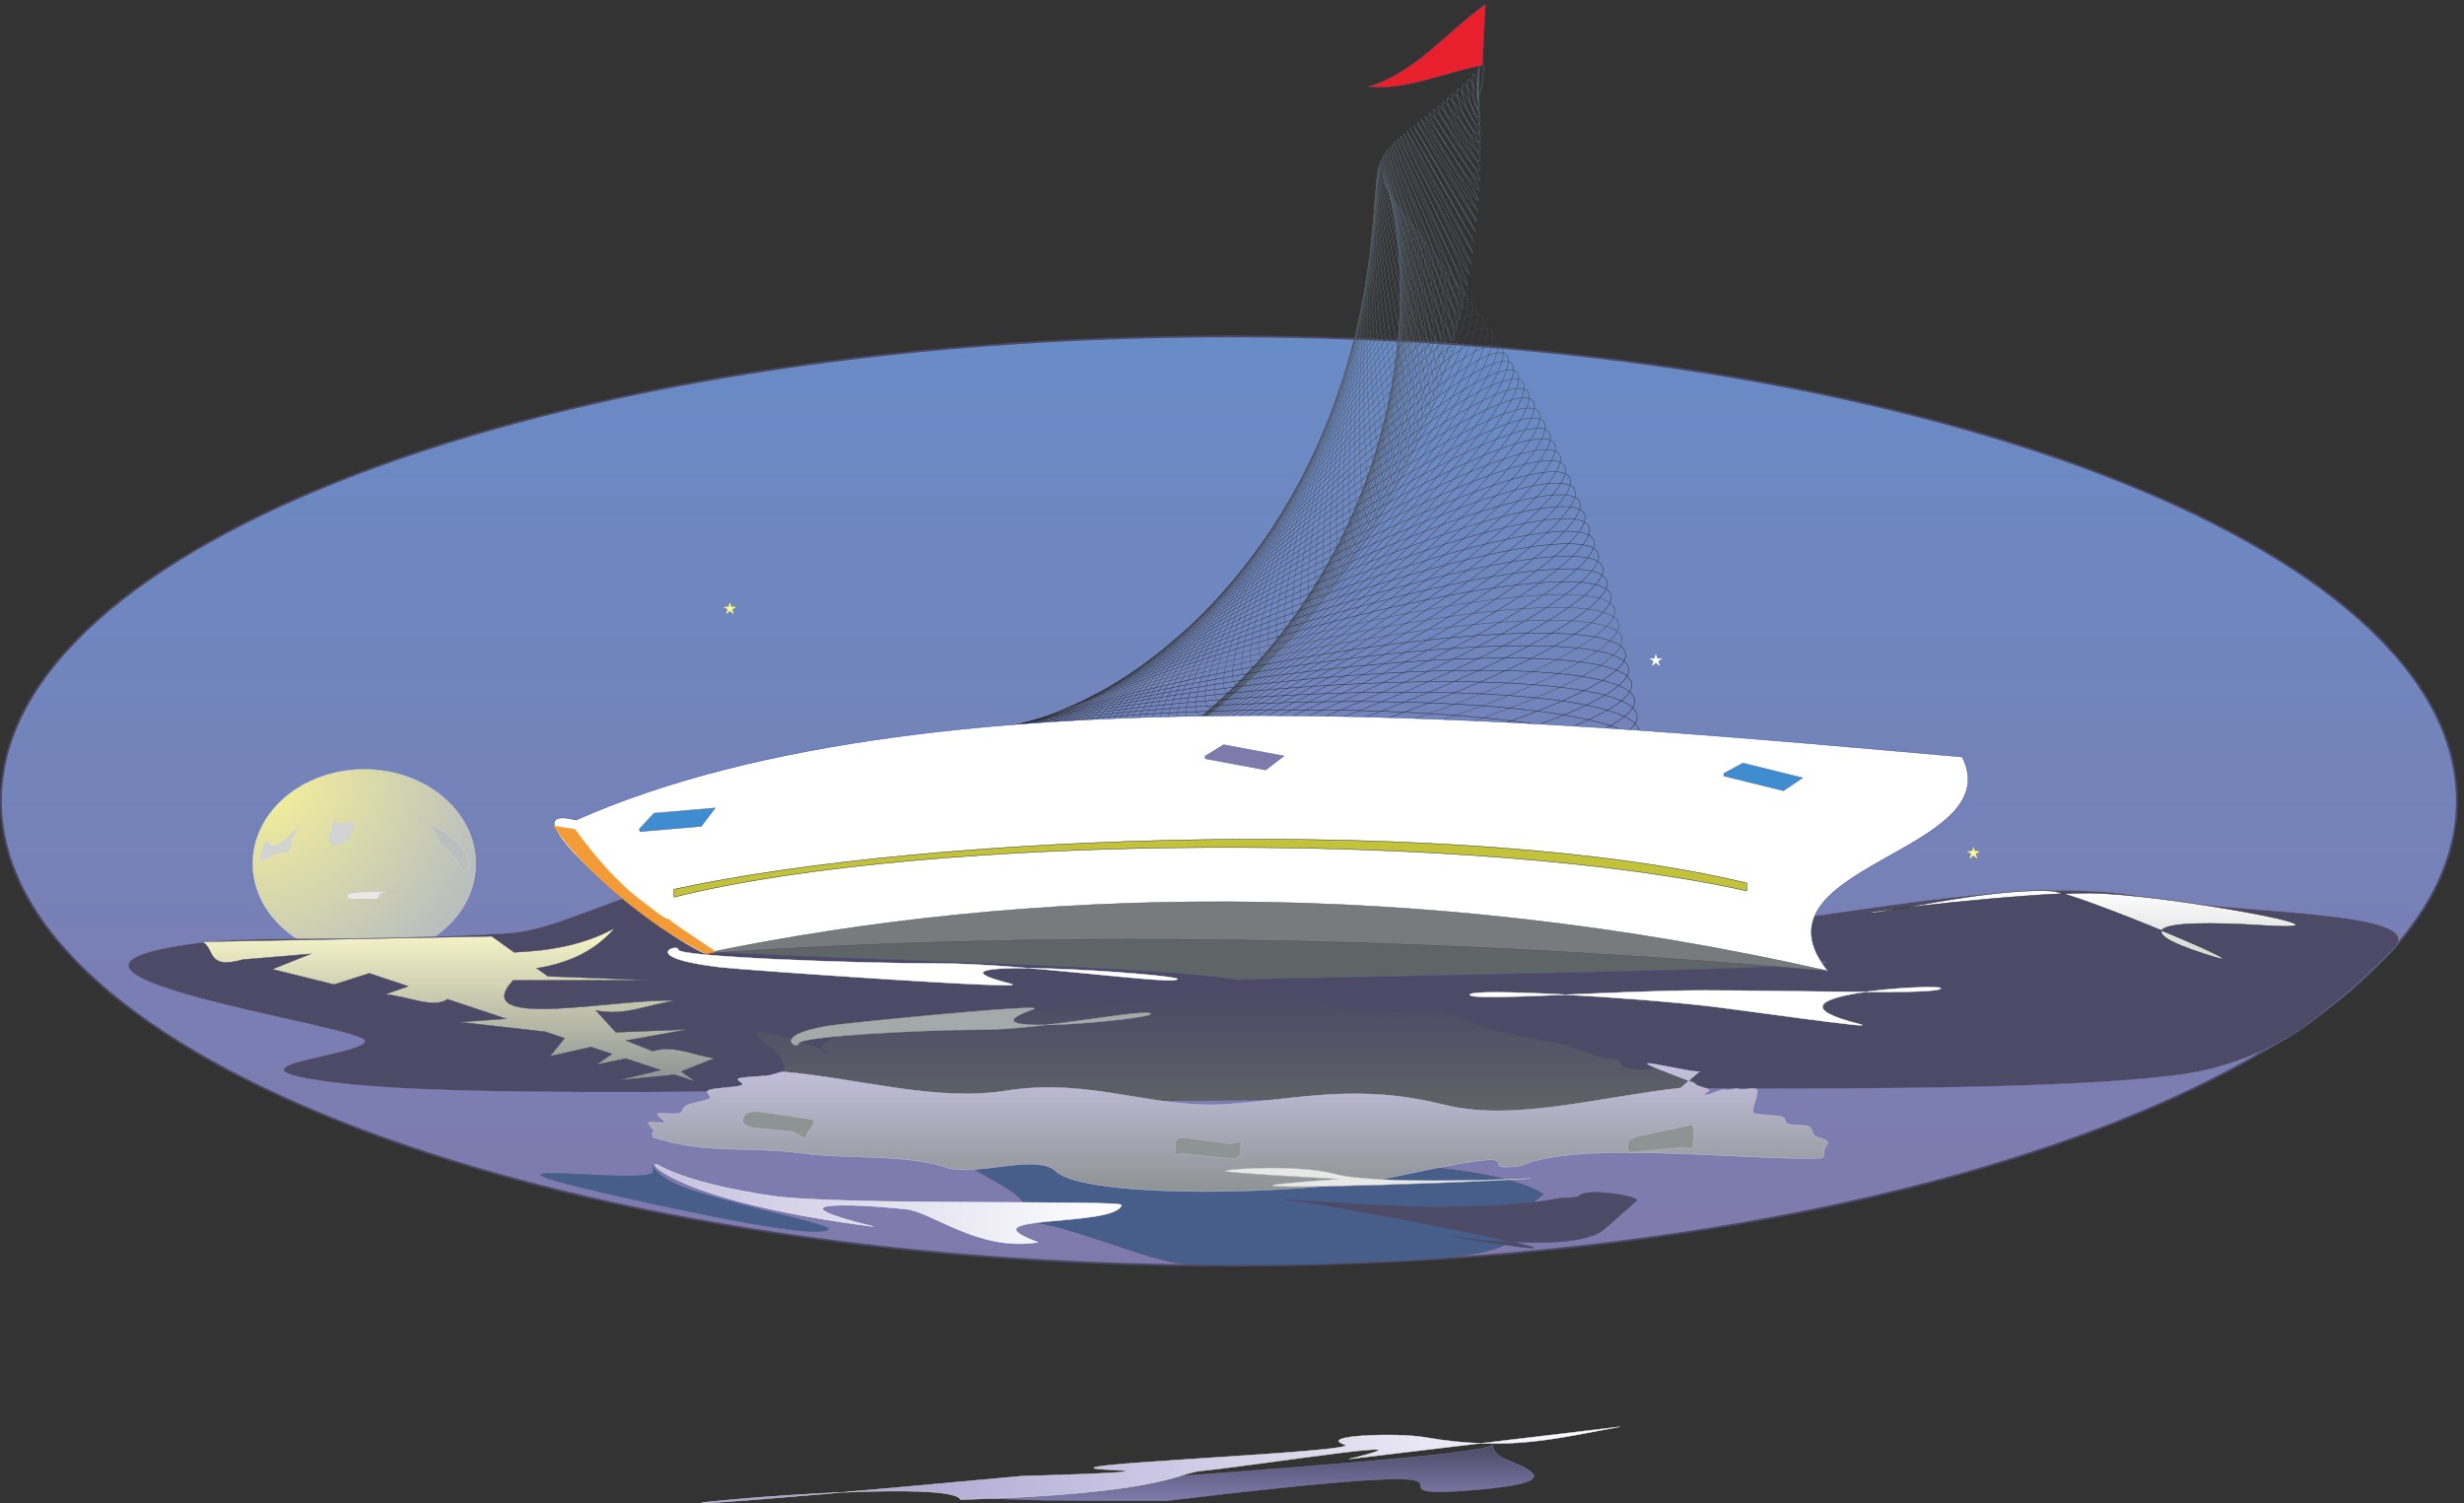 <svg xmlns="http://www.w3.org/2000/svg" xml:space="preserve" width="1740.672" height="1062.014"><rect width="100%" height="100%" fill="#333333" stroke="none"/><defs><linearGradient x1="652.248" y1="0" x2="652.248" y2="-493.56" gradientUnits="userSpaceOnUse" gradientTransform="matrix(10 0 0 10 5.04 6198.33)" spreadMethod="pad" id="a"><stop style="stop-opacity:1;stop-color:#698bc6" offset="0"/><stop style="stop-opacity:1;stop-color:#807aac" offset="1"/></linearGradient><linearGradient x1="255.921" y1="0" x2="255.921" y2="-62.231" gradientUnits="userSpaceOnUse" gradientTransform="matrix(10 0 0 10 3899.32 2701.98)" spreadMethod="pad" id="d"><stop style="stop-opacity:1;stop-color:#4c4a66" offset="0"/><stop style="stop-opacity:1;stop-color:#5f6466" offset="1"/></linearGradient><linearGradient x1="313.281" y1="0" x2="313.281" y2="-68.055" gradientUnits="userSpaceOnUse" gradientTransform="matrix(10 0 0 10 3442.6 2336.74)" spreadMethod="pad" id="f"><stop style="stop-opacity:1;stop-color:#c6c1df" offset="0"/><stop style="stop-opacity:1;stop-color:#8e9394" offset="1"/></linearGradient><linearGradient x1="136.224" y1="0" x2="136.224" y2="-81.504" gradientUnits="userSpaceOnUse" gradientTransform="matrix(10 0 0 10 1072.04 3054.81)" spreadMethod="pad" id="g"><stop style="stop-opacity:1;stop-color:#faf7c8" offset="0"/><stop style="stop-opacity:1;stop-color:#8e9394" offset="1"/></linearGradient><linearGradient x1="113.014" y1="0" x2="113.014" y2="-36.22" gradientUnits="userSpaceOnUse" gradientTransform="matrix(10 0 0 10 9935.31 3253.63)" spreadMethod="pad" id="h"><stop style="stop-opacity:1;stop-color:#fff" offset="0"/><stop style="stop-opacity:1;stop-color:#d1d4d2" offset="1"/></linearGradient><linearGradient x1="0" y1="-21.061" x2="247.818" y2="-21.061" gradientUnits="userSpaceOnUse" gradientTransform="matrix(10 0 0 10 3479.09 1799.68)" spreadMethod="pad" id="i"><stop style="stop-opacity:1;stop-color:#c6c1df" offset="0"/><stop style="stop-opacity:1;stop-color:#fff" offset="1"/></linearGradient><linearGradient x1="146.438" y1="0" x2="146.438" y2="-29.557" gradientUnits="userSpaceOnUse" gradientTransform="matrix(10 0 0 10 5218.53 308.731)" spreadMethod="pad" id="l"><stop style="stop-opacity:1;stop-color:#4c4a66" offset="0"/><stop style="stop-opacity:1;stop-color:#807aac" offset="1"/></linearGradient><clipPath clipPathUnits="userSpaceOnUse" id="b"><path d="M8763.18 4509.56h63.67v-60.87h-63.67z" clip-rule="evenodd"/></clipPath><clipPath clipPathUnits="userSpaceOnUse" id="e"><path d="M4312.81 7658.05h4427.51V3480.29H4312.81Z" clip-rule="evenodd"/></clipPath><clipPath clipPathUnits="userSpaceOnUse" id="j"><path d="M10450.1 3485.72h63.6v-60.87h-63.6z" clip-rule="evenodd"/></clipPath><clipPath clipPathUnits="userSpaceOnUse" id="k"><path d="M3844.86 4783.88h63.67v-60.87h-63.67z" clip-rule="evenodd"/></clipPath><radialGradient fx=".5" fy="-.5" cx=".5" cy="-.5" r="127.915" gradientUnits="userSpaceOnUse" gradientTransform="rotate(-22.795 10345.33 -1385.35) scale(10)" spreadMethod="pad" id="c"><stop style="stop-opacity:1;stop-color:#faf497" offset="0"/><stop style="stop-opacity:1;stop-color:#babfbe" offset="1"/></radialGradient><radialGradient fx=".5" fy="-.5" cx=".5" cy="-.5" r="487.917" gradientUnits="userSpaceOnUse" gradientTransform="rotate(-2.323 11894.581 -91672.693) scale(10)" spreadMethod="pad" id="m"><stop style="stop-opacity:1;stop-color:#9990c8" offset="0"/><stop style="stop-opacity:1;stop-color:#fff" offset="1"/></radialGradient></defs><path d="M6527.48 6198.33c3602.22.01 6522.52-1104.87 6522.52-2467.8 0-1362.93-2920.2-2467.8-6522.47-2467.8-3602.26 0-6522.475 1104.86-6522.49 2467.79-.017 1362.93 2920.18 2467.8 6522.44 2467.81" style="fill:url(#a);fill-opacity:1;fill-rule:evenodd;stroke:none" transform="matrix(.133 0 0 -.133 0 1062.01)"/><path d="M6527.48 6198.33c3602.22.01 6522.52-1104.87 6522.52-2467.8 0-1362.93-2920.2-2467.8-6522.47-2467.8-3602.26 0-6522.475 1104.86-6522.49 2467.79-.017 1362.93 2920.18 2467.8 6522.44 2467.81Z" style="fill:none;stroke:#4c4a66;stroke-width:10.08;stroke-linecap:butt;stroke-linejoin:miter;stroke-miterlimit:10;stroke-dasharray:none;stroke-opacity:1" transform="matrix(.133 0 0 -.133 0 1062.01)"/><g clip-path="url(#b)" transform="matrix(.133 0 0 -.133 0 1062.01)"><path d="m8795.15 4508.48-6.85-21.25-24.04-1.26 19.85-12.02-8.11-24.18 19.15 16.22 19.01-16.22-7.82 24.18 19.43 12.02-23.91 1.26-6.71 21.25" style="fill:#fff;fill-opacity:1;fill-rule:evenodd;stroke:none"/><path d="m8795.15 4508.48-6.85-21.25-24.04-1.26 19.85-12.02-8.11-24.18 19.15 16.22 19.01-16.22-7.82 24.18 19.43 12.02-23.91 1.26z" style="fill:none;stroke:#fff;stroke-width:2.16;stroke-linecap:butt;stroke-linejoin:miter;stroke-miterlimit:10;stroke-dasharray:none;stroke-opacity:1"/><path d="m8795.15 4493.38-3.49-10.34-11.6-.56 9.64-5.87-3.91-11.88 9.36 8.1 9.37-8.1-3.91 11.88 9.5 5.87-11.6.56-3.36 10.34" style="fill:#fff;fill-opacity:1;fill-rule:evenodd;stroke:none"/><path d="m8795.15 4493.38-3.49-10.34-11.6-.56 9.64-5.87-3.91-11.88 9.36 8.1 9.37-8.1-3.91 11.88 9.5 5.87-11.6.56z" style="fill:none;stroke:#fff;stroke-width:2.16;stroke-linecap:butt;stroke-linejoin:miter;stroke-miterlimit:10;stroke-dasharray:none;stroke-opacity:1"/></g><path d="M1934.57 3898.47c327.02 0 592.12-224.13 592.12-500.6s-265.1-500.59-592.12-500.59-592.12 224.12-592.12 500.59c0 276.47 265.1 500.6 592.12 500.6" style="fill:url(#c);fill-opacity:1;fill-rule:evenodd;stroke:none" transform="matrix(.133 0 0 -.133 0 1062.01)"/><path d="M1934.57 3898.47c327.02 0 592.12-224.13 592.12-500.6s-265.1-500.59-592.12-500.59-592.12 224.12-592.12 500.59c0 276.47 265.1 500.6 592.12 500.6z" style="fill:none;stroke:#d1d4d2;stroke-width:2.16;stroke-linecap:butt;stroke-linejoin:miter;stroke-miterlimit:10;stroke-dasharray:none;stroke-opacity:1" transform="matrix(.133 0 0 -.133 0 1062.01)"/><path d="M6413.72 2818.86c662.41-69.29 1203.84 205.1 1719.37 176.28 1014.47-57.1 2406.21 383.61 3243.61 226.18 518.4-97.57 1573.9-66.53 1326.9-287.71-54.7-49.34-208.8-206.22-301.6-274.95-91.5-67.64-245.6-240.59-653.8-349.8-654.5-174.62-4050.72-82.05-4961.52-82.05-1290.23 0-4073.04-98.12-4958.64 2.22-781.92 88.7 110.16 146.9 110.16 226.74 0 78.16-2087.278 367.52-881.28 521.07 322.56 41.02 785.53 0 1643.76 51.57 274.32 16.63 601.2 228.93 941.77 262.75 384.48 38.25 948.23-245.02 1456.55-313.21 421.93-55.99 384.48-61.52 1314.72-159.09" style="fill:#4c4a66;fill-opacity:1;fill-rule:evenodd;stroke:none" transform="matrix(.133 0 0 -.133 0 1062.01)"/><path d="M6413.72 2818.86c662.41-69.29 1203.84 205.1 1719.37 176.28 1014.47-57.1 2406.21 383.61 3243.61 226.18 518.4-97.57 1573.9-66.53 1326.9-287.71-54.7-49.34-208.8-206.22-301.6-274.95-91.5-67.64-245.6-240.59-653.8-349.8-654.5-174.62-4050.72-82.05-4961.52-82.05-1290.23 0-4073.04-98.12-4958.64 2.22-781.92 88.7 110.16 146.9 110.16 226.74 0 78.16-2087.278 367.52-881.28 521.07 322.56 41.02 785.53 0 1643.76 51.57 274.32 16.63 601.2 228.93 941.77 262.75 384.48 38.25 948.23-245.02 1456.55-313.21 421.93-55.99 384.48-61.52 1314.72-159.09z" style="fill:none;stroke:#807aac;stroke-width:2.16;stroke-linecap:butt;stroke-linejoin:miter;stroke-miterlimit:10;stroke-dasharray:none;stroke-opacity:1" transform="matrix(.133 0 0 -.133 0 1062.01)"/><path d="M9704.12 2874.49c45.36-37.11-2478.24-74.76-3134.88-93.05-564.48 90.9-2825.99 118.86-2822.4 162.97 1.45 20.97 1424.16 73.68 2882.88 56.47 1506.24-18.29 3052.08-108.11 3074.4-126.39" style="fill:#5f6466;fill-opacity:1;fill-rule:evenodd;stroke:none" transform="matrix(.133 0 0 -.133 0 1062.01)"/><path d="M9704.12 2874.49c45.36-37.11-2478.24-74.76-3134.88-93.05-564.48 90.9-2825.99 118.86-2822.4 162.97 1.45 20.97 1424.16 73.68 2882.88 56.47 1506.24-18.29 3052.08-108.11 3074.4-126.39z" style="fill:none;stroke:#485e8a;stroke-width:2.16;stroke-linecap:butt;stroke-linejoin:miter;stroke-miterlimit:10;stroke-dasharray:none;stroke-opacity:1" transform="matrix(.133 0 0 -.133 0 1062.01)"/><path d="M9017.75 2235.61s-77.39 32.97-79.83 34.05c-2.44 1.08 40.83 14.06 35.35 15.14-5.49 1.08-49.97 13.52-58.51 15.15-8.53 1.62-31.08-17.31-43.26-15.69-12.19 1.62-26.21 3.79-41.44 5.41-15.24 1.62 20.11 27.03 2.43 29.21-17.67 2.16-88.97-17.86-109.08-15.68-20.11 2.16-42.05 4.85-63.99 7.02-73.74 7.03-18.28 44.33-112.13 52.99-93.85 8.65-224.87 85.43-332.74 94.08-107.25 8.66-396.72 84.89-477.78 128.16-99.33 52.98-295.56 17.84-411.35 25.94-115.18 8.11-195.01 1.08-283.98 45.42-95.68 47.58-294.96 37.32-392.46 43.26-96.9 5.95-141.39-4.33-220 0-78.61 4.32-169.42-20.55-222.43-18.37-151.14-28.66-477.78-37.32-811.13-72.47-51.19-5.41-35.34-23.78-87.75-28.66-6.71-.53-55.46-18.92-62.77-19.46-7.32-.54-100.56 30.82-107.87 30.28-7.92-.53 68.26-35.15 60.33-35.69-7.92-.54-17.06-1.62-24.37-2.16-64.6-6.49-209.64 22.71-274.85 16.22-65.2-6.49-211.46-16.22-274.84-22.71-63.38-5.94-376.62-131.94-220-154.1 60.33-8.66-577.72 219.52-330.91 43.79 137.12-97.86 109.09-192.49.61-206.54-108.47-14.07-173.68-25.96-173.68-33.53 0-19.47 1206.02-73 2440.08-56.78 566.75 7.57 1042.09 8.11 1488.79-45.96 564.92-68.67 1180.42 132.48 1189.56 141.68" style="fill:url(#d);fill-opacity:1;fill-rule:evenodd;stroke:none" transform="matrix(.133 0 0 -.133 0 1062.01)"/><path d="M9017.75 2235.61s-77.39 32.97-79.83 34.05c-2.44 1.08 40.83 14.06 35.35 15.14-5.49 1.08-49.97 13.52-58.51 15.15-8.53 1.62-31.08-17.31-43.26-15.69-12.19 1.62-26.21 3.79-41.44 5.41-15.24 1.62 20.11 27.03 2.43 29.21-17.67 2.16-88.97-17.86-109.08-15.68-20.11 2.16-42.05 4.85-63.99 7.02-73.74 7.03-18.28 44.33-112.13 52.99-93.85 8.65-224.87 85.43-332.74 94.08-107.25 8.66-396.72 84.89-477.78 128.16-99.33 52.98-295.56 17.84-411.35 25.94-115.18 8.11-195.01 1.08-283.98 45.42-95.68 47.58-294.96 37.32-392.46 43.26-96.9 5.95-141.39-4.33-220 0-78.61 4.32-169.42-20.55-222.43-18.37-151.14-28.66-477.78-37.32-811.13-72.47-51.19-5.41-35.34-23.78-87.75-28.66-6.71-.53-55.46-18.92-62.77-19.46-7.32-.54-100.56 30.82-107.87 30.28-7.92-.53 68.26-35.15 60.33-35.69-7.92-.54-17.06-1.62-24.37-2.16-64.6-6.49-209.64 22.71-274.85 16.22-65.2-6.49-211.46-16.22-274.84-22.71-63.38-5.94-376.62-131.94-220-154.1 60.33-8.66-577.72 219.52-330.91 43.79 137.12-97.86 109.09-192.49.61-206.54-108.47-14.07-173.68-25.96-173.68-33.53 0-19.47 1206.02-73 2440.08-56.78 566.75 7.57 1042.09 8.11 1488.79-45.96 564.92-68.67 1180.42 132.48 1189.56 141.68z" style="fill:none;stroke:#4c4a66;stroke-width:2.16;stroke-linecap:butt;stroke-linejoin:miter;stroke-miterlimit:10;stroke-dasharray:none;stroke-opacity:1" transform="matrix(.133 0 0 -.133 0 1062.01)"/><g clip-path="url(#e)" transform="matrix(.133 0 0 -.133 0 1062.01)"><path d="m4381.18 3772.61-6.32-.01m1065.62 1.81-6.32-.01m1079.45 1.83-6.32-.01m1079.46 1.83-6.33-.01m1037.96 1.76-6.32-.01" style="fill:none;stroke:#f29aa9;stroke-width:2.16;stroke-linecap:butt;stroke-linejoin:miter;stroke-miterlimit:10;stroke-dasharray:none;stroke-opacity:1"/><path d="M7861.03 7495.85c-8.84-22.43-14.9-7.48-13.68 34.12 1.77 41.74 10.01 93.87 18.51 116.51 9.39 22.56 15.44 7.61 13.68-34.12-1.22-41.61-9.33-94.29-18.51-116.51z" style="fill:none;stroke:#667a94;stroke-width:2.16;stroke-linecap:butt;stroke-linejoin:miter;stroke-miterlimit:10;stroke-dasharray:none;stroke-opacity:1"/><path d="M7848.65 7463.65c.36-28.17 1.74-19.62 3.3 20.08 1.55 39.69 2.15 95.16 2 123.67-.36 28.17-1.74 19.61-3.29-20.08-1.56-39.69-2.15-95.17-2.01-123.67z" style="fill:none;stroke:#667a94;stroke-width:2.16;stroke-linecap:butt;stroke-linejoin:miter;stroke-miterlimit:10;stroke-dasharray:none;stroke-opacity:1"/><path d="M7835.29 7431.11c9.41-34.94 17.89-33.13 19.29 4.89 1.49 37.47-4.92 96.8-14.33 131.74-9.09 34.72-17.89 33.14-19.29-4.88-1.49-37.48 5.25-97.04 14.33-131.75z" style="fill:none;stroke:#667992;stroke-width:2.16;stroke-linecap:butt;stroke-linejoin:miter;stroke-miterlimit:10;stroke-dasharray:none;stroke-opacity:1"/><path d="M7823.38 7398.79c18.03-41.61 33.28-46.89 34.51-11.06 1.25 35.83-12.78 98.99-30.57 140.92-17.73 41.39-33.28 46.89-34.53 11.06-1.24-35.83 13.1-99.22 30.59-140.92z" style="fill:none;stroke:#667992;stroke-width:2.16;stroke-linecap:butt;stroke-linejoin:miter;stroke-miterlimit:10;stroke-dasharray:none;stroke-opacity:1"/><path d="M7811.29 7366.64c26.34-48.72 48.31-61.65 48.98-27.74 1.23 33.98-19.65 101.44-45.75 150.48-26.09 49.03-48.07 61.96-49.29 27.98-.68-33.91 20.27-101.93 46.06-150.72z" style="fill:none;stroke:#657891;stroke-width:2.16;stroke-linecap:butt;stroke-linejoin:miter;stroke-miterlimit:10;stroke-dasharray:none;stroke-opacity:1"/><path d="M7798.99 7334.42c34.04-56.56 62.07-77.22 62.63-45.13.56 32.1-27.03 104.8-61.08 161.36-34.04 56.56-62.07 77.23-62.63 45.13-.56-32.1 27.28-104.49 61.08-161.36z" style="fill:none;stroke:#667991;stroke-width:2.16;stroke-linecap:butt;stroke-linejoin:miter;stroke-miterlimit:10;stroke-dasharray:none;stroke-opacity:1"/><path d="M7787.24 7302.14c41.94-64.76 75.65-93.46 75.46-63.19.36 30.3-33.9 107.75-75.59 172.82-41.38 64.8-75.39 93.75-75.46 63.19-.11-30.01 34.2-108.01 75.59-172.82z" style="fill:none;stroke:#64778f;stroke-width:2.16;stroke-linecap:butt;stroke-linejoin:miter;stroke-miterlimit:10;stroke-dasharray:none;stroke-opacity:1"/><path d="M7776.21 7269.8c48.63-73.71 87.65-110.72 87.17-82.19-.48 28.52-40.97 111.92-89.86 185.33-48.59 73.15-87.91 110.42-87.43 81.89.47-28.52 41.22-111.62 90.12-185.03z" style="fill:none;stroke:#63768d;stroke-width:2.16;stroke-linecap:butt;stroke-linejoin:miter;stroke-miterlimit:10;stroke-dasharray:none;stroke-opacity:1"/><path d="M7764.09 7237.6c55.44-82.43 99.66-128.3 98.53-101.21-1.11 26.53-47.53 115.68-103.24 197.82-55.44 82.42-99.66 128.29-98.82 101.48 1.4-26.8 48.11-116.22 103.53-198.09z" style="fill:none;stroke:#65768e;stroke-width:2.16;stroke-linecap:butt;stroke-linejoin:miter;stroke-miterlimit:10;stroke-dasharray:none;stroke-opacity:1"/><path d="M7752.81 7205.07c62.13-91.82 110.86-146.53 109.01-121.39-1.85 25.14-54.5 120.37-116.34 211.89-61.85 91.52-110.58 146.25-108.73 121.11 1.85-25.14 54.5-120.36 116.06-211.61z" style="fill:none;stroke:#63768b;stroke-width:2.16;stroke-linecap:butt;stroke-linejoin:miter;stroke-miterlimit:10;stroke-dasharray:none;stroke-opacity:1"/><path d="M7741.29 7172.41c67.83-101.54 120.67-165.36 118.01-141.55-2.67 23.25-60.43 125.17-128.26 226.71-67.83 100.98-120.94 165.09-118.28 141.28 2.66-23.25 60.7-125.45 128.53-226.44z" style="fill:none;stroke:#63768b;stroke-width:2.16;stroke-linecap:butt;stroke-linejoin:miter;stroke-miterlimit:10;stroke-dasharray:none;stroke-opacity:1"/><path d="M7730.31 7139.67c73.38-111.34 130.16-184.77 126.61-162.79-3.55 21.95-66.41 130.61-140.06 242.24-73.11 111.05-129.89 184.49-126.34 162.52 3.56-21.97 66.69-130.92 139.79-241.97zm-10.64-33.15c78.27-121.61 138.16-204.68 133.39-184.2-4.21 20.47-71.92 136.58-150.19 258.18-78.27 121.59-138.16 204.68-133.65 184.48 4.46-20.75 72.18-136.87 150.45-258.46z" style="fill:none;stroke:#63748b;stroke-width:2.16;stroke-linecap:butt;stroke-linejoin:miter;stroke-miterlimit:10;stroke-dasharray:none;stroke-opacity:1"/><path d="M7708.32 7073.85c82.85-132.6 145.53-225.43 140-206.39-5.53 19.04-77.72 142.5-160.57 275.1-82.6 132.3-145.28 225.13-139.75 206.09 5.53-19.04 77.97-142.81 160.32-274.8zm-10.32-33.39c87-143.33 152.04-246.09 145.11-228.39-6.36 17.63-82.95 149.05-169.95 292.38-86.75 143.02-152.03 246.09-145.11 228.39 6.38-17.63 83.2-149.35 169.95-292.38z" style="fill:none;stroke:#637388;stroke-width:2.16;stroke-linecap:butt;stroke-linejoin:miter;stroke-miterlimit:10;stroke-dasharray:none;stroke-opacity:1"/><path d="M7687.24 7006.63c90.35-154.59 157.52-267.76 149.69-251.4-7.84 16.36-87.91 155.93-178.58 310.28-90.35 154.58-157.52 267.75-149.69 251.39 7.84-16.36 88.46-156.01 178.58-310.27z" style="fill:none;stroke:#627387;stroke-width:2.16;stroke-linecap:butt;stroke-linejoin:miter;stroke-miterlimit:10;stroke-dasharray:none;stroke-opacity:1"/><path d="M7676.5 6973.3c93.54-165.84 162.14-289.26 153.09-273.87-9.13 14.85-93.2 162.68-186.73 328.53-93.52 165.85-162.13 289.27-152.99 274.42 9.04-15.4 93.11-163.23 186.63-329.08z" style="fill:none;stroke:#637387;stroke-width:2.16;stroke-linecap:butt;stroke-linejoin:miter;stroke-miterlimit:10;stroke-dasharray:none;stroke-opacity:1"/><path d="M7666.3 6939.85c96.42-177.68 166-311.48 155.6-297.52-10.4 13.96-97.58 170.22-194 347.9-95.87 177.57-165.45 311.38-155.05 297.42 10.41-13.96 97.58-170.22 193.45-347.8z" style="fill:none;stroke:#617185;stroke-width:2.16;stroke-linecap:butt;stroke-linejoin:miter;stroke-miterlimit:10;stroke-dasharray:none;stroke-opacity:1"/><path d="M7655.81 6906.27c98.03-189.31 168.32-333.93 156.6-320.79-11.84 12.59-101.62 178.07-200.2 367.48-98.03 189.3-168.33 333.93-156.27 321 11.51-12.82 101.84-178.41 199.87-367.69z" style="fill:none;stroke:#606f83;stroke-width:2.16;stroke-linecap:butt;stroke-linejoin:miter;stroke-miterlimit:10;stroke-dasharray:none;stroke-opacity:1"/><path d="M7645.82 6872.55c99.87-201.57 170.19-356.8 156.97-344.95-13.22 11.86-105.68 186.01-205.22 387.78-99.87 201.56-170.19 356.8-156.97 344.94 13.22-11.85 105.55-186.55 205.22-387.77z" style="fill:none;stroke:#616f83;stroke-width:2.16;stroke-linecap:butt;stroke-linejoin:miter;stroke-miterlimit:10;stroke-dasharray:none;stroke-opacity:1"/><path d="M7636.13 6838.34c100.97-213.68 170.84-379.59 155.85-368.61-14.44 10.86-109.06 194.45-209.69 408.32-100.98 213.7-170.84 379.61-156.06 368.95 14.64-11.18 109.26-194.77 209.9-408.66z" style="fill:none;stroke:#5f6f81;stroke-width:2.16;stroke-linecap:butt;stroke-linejoin:miter;stroke-miterlimit:10;stroke-dasharray:none;stroke-opacity:1"/><path d="M7625.73 6804.67c101.4-226.51 170.32-403.17 154.07-393.11-16.26 10.06-112.1 203.15-213.48 429.66-101.19 226.16-170.12 402.83-153.86 392.76 16.25-10.06 112.09-203.15 213.27-429.31z" style="fill:none;stroke:#5f6f81;stroke-width:2.16;stroke-linecap:butt;stroke-linejoin:miter;stroke-miterlimit:10;stroke-dasharray:none;stroke-opacity:1"/><path d="M7616.23 6770.16c101.2-238.6 168.9-426.41 150.77-417.03-17.59 9.21-115.11 211.94-215.96 450.73-101.4 238.93-169.08 426.75-150.95 417.37 17.59-9.21 115.09-211.94 216.14-451.07z" style="fill:none;stroke:#5f6d7f;stroke-width:2.16;stroke-linecap:butt;stroke-linejoin:miter;stroke-miterlimit:10;stroke-dasharray:none;stroke-opacity:1"/><path d="M7606.57 6735.78c100.06-251.86 165.47-450.61 145.98-441.97-19.46 8.63-117 221.37-217.05 473.22-99.88 251.5-165.47 450.61-145.99 441.97 19.47-8.64 117.18-221.73 217.06-473.22z" style="fill:none;stroke:#5f6d7f;stroke-width:2.16;stroke-linecap:butt;stroke-linejoin:miter;stroke-miterlimit:10;stroke-dasharray:none;stroke-opacity:1"/><path d="M7596.48 6701.66c99.09-264.88 162.08-474.48 141.01-466.18-21.26 7.78-119.26 230.68-218.19 495.2-98.77 264.15-161.92 474.11-140.65 466.33 21.06-8.3 119.42-231.04 217.83-495.35z" style="fill:none;stroke:#5f6c7d;stroke-width:2.16;stroke-linecap:butt;stroke-linejoin:miter;stroke-miterlimit:10;stroke-dasharray:none;stroke-opacity:1"/><path d="M7587.54 6666.81c96.87-277.42 157.09-498.22 134.2-490.69-22.88 7.53-121.11 240.22-218.15 518.01-96.72 277.05-156.94 497.85-134.05 490.32 22.89-7.53 120.75-240.37 218-517.64z" style="fill:none;stroke:#5f6c7d;stroke-width:2.16;stroke-linecap:butt;stroke-linejoin:miter;stroke-miterlimit:10;stroke-dasharray:none;stroke-opacity:1"/><path d="M7577.23 6631.83c94.4-290.75 151.2-522.36 126.66-515-24.76 6.86-122.05 249.77-216.83 540.37-94.26 290.38-151.2 522.36-126.65 514.99 24.75-6.85 122.2-250.13 216.82-540.36z" style="fill:none;stroke:#5d6b7c;stroke-width:2.16;stroke-linecap:butt;stroke-linejoin:miter;stroke-miterlimit:10;stroke-dasharray:none;stroke-opacity:1"/><path d="M7568.04 6596.49c91.56-303.6 144.44-545.98 118-539.2-26.45 6.78-122.89 260.23-214.82 563.7-91.43 303.22-144.44 545.98-118 539.2 26.44-6.78 122.89-260.23 214.82-563.7z" style="fill:none;stroke:#5e6c7c;stroke-width:2.16;stroke-linecap:butt;stroke-linejoin:miter;stroke-miterlimit:10;stroke-dasharray:none;stroke-opacity:1"/><path d="M7558.76 6561.36c88.27-316.86 136.73-569.97 108.21-563.3-28.01 6.43-123.38 270.02-211.65 586.88-87.64 316.24-136.23 569.71-108.21 563.29 28.51-6.67 123.63-270.76 211.65-586.87z" style="fill:none;stroke:#5d6a7a;stroke-width:2.16;stroke-linecap:butt;stroke-linejoin:miter;stroke-miterlimit:10;stroke-dasharray:none;stroke-opacity:1"/><path d="M7549.13 6526.05c83.77-329.5 127.46-593.61 97.34-587.2-30.12 6.4-123.33 280.84-207.11 610.33-84.15 329.37-127.83 593.49-97.72 587.09 30.12-6.4 123.34-280.84 207.49-610.22z" style="fill:none;stroke:#5b6878;stroke-width:2.16;stroke-linecap:butt;stroke-linejoin:miter;stroke-miterlimit:10;stroke-dasharray:none;stroke-opacity:1"/><path d="M7539.95 6490.59c79.3-342.75 117.59-617.42 85.34-610.93-31.74 6.22-122.59 291.06-201.91 633.8-79.21 342.38-117.59 617.42-85.74 610.81 32.13-6.11 123.1-291.32 202.31-633.68z" style="fill:none;stroke:#5c6978;stroke-width:2.16;stroke-linecap:butt;stroke-linejoin:miter;stroke-miterlimit:10;stroke-dasharray:none;stroke-opacity:1"/><path d="M7530.88 6454.54c74.15-355.58 106.53-640.68 72.65-634.28-33.88 6.4-122.03 302.08-196.17 657.67-74.05 355.2-106.53 640.68-72.65 634.28 33.88-6.41 122.03-302.08 196.17-657.67z" style="fill:none;stroke:#5b6777;stroke-width:2.16;stroke-linecap:butt;stroke-linejoin:miter;stroke-miterlimit:10;stroke-dasharray:none;stroke-opacity:1"/><path d="M7521.27 6419.1c68-368.46 94.09-664.24 58.45-657.46-35.94 6.31-120.8 312.46-188.9 681.31-67.92 368.07-94 663.85-58.45 657.45 36.02-6.69 120.89-312.84 188.9-681.3z" style="fill:none;stroke:#5b6777;stroke-width:2.16;stroke-linecap:butt;stroke-linejoin:miter;stroke-miterlimit:10;stroke-dasharray:none;stroke-opacity:1"/><path d="M7512.24 6382.71c61.68-381.16 80.89-687.11 43.18-680.32-37.7 6.79-118.9 323.82-180.58 704.98-61.68 381.16-80.89 687.11-43.18 680.32 37.7-6.79 118.91-323.82 180.58-704.98z" style="fill:none;stroke:#5a6675;stroke-width:2.16;stroke-linecap:butt;stroke-linejoin:miter;stroke-miterlimit:10;stroke-dasharray:none;stroke-opacity:1"/><path d="M7502.66 6346.79c53.77-394.32 65.07-710.28 25.61-702.85-39.79 6.96-115.81 334.69-169.97 728.94-53.69 393.93-65.06 710.28-25.6 702.85 39.78-6.97 116.27-335.01 169.96-728.94z" style="fill:none;stroke:#5a6675;stroke-width:2.16;stroke-linecap:butt;stroke-linejoin:miter;stroke-miterlimit:10;stroke-dasharray:none;stroke-opacity:1"/><path d="M7493.65 6310.03c46.23-406.78 49.68-732.54 8.12-724.9-41.55 7.63-113.32 346.14-159.55 752.93-46.18 406.39-49.68 732.54-8.13 724.9 41.55-7.64 113.33-346.14 159.56-752.93z" style="fill:none;stroke:#5a6573;stroke-width:2.16;stroke-linecap:butt;stroke-linejoin:miter;stroke-miterlimit:10;stroke-dasharray:none;stroke-opacity:1"/><path d="M7484.57 6273.49c38.12-419.12 33.3-754.87-10.41-746.52-43.26 8.01-109.86 356.94-147.99 776.05-37.73 419.17-32.91 754.91 10.36 746.91 43.7-8.36 110.3-357.28 148.04-776.44z" style="fill:none;stroke:#5a6573;stroke-width:2.16;stroke-linecap:butt;stroke-linejoin:miter;stroke-miterlimit:10;stroke-dasharray:none;stroke-opacity:1"/><path d="M7475.05 6237.16c29.09-431.72 15.43-776.46-29.99-767.64-45.41 8.82-105.97 368.15-135.42 799.44-29.06 431.31-15.43 776.45 29.98 767.63 45.42-8.82 106.37-368.11 135.43-799.43z" style="fill:none;stroke:#586371;stroke-width:2.16;stroke-linecap:butt;stroke-linejoin:miter;stroke-miterlimit:10;stroke-dasharray:none;stroke-opacity:1"/><path d="M7465.99 6199.85c19.83-443.69-3.05-797.96-50.6-788.22-47.13 9.38-102 379.35-121.44 823.07-19.8 443.29 3.06 797.96 50.21 788.19 47.52-9.35 102.42-379.71 121.83-823.04z" style="fill:none;stroke:#586471;stroke-width:2.16;stroke-linecap:butt;stroke-linejoin:miter;stroke-miterlimit:10;stroke-dasharray:none;stroke-opacity:1"/><path d="M7456.48 6162.35c10.02-455.87-22.58-819.04-71.83-808.64-49.25 10.4-97.53 390.57-107.15 846.46-9.58 455.1 23 818.66 72.25 808.26 49.25-10.4 97.15-390.98 106.73-846.08z" style="fill:none;stroke:#57626f;stroke-width:2.16;stroke-linecap:butt;stroke-linejoin:miter;stroke-miterlimit:10;stroke-dasharray:none;stroke-opacity:1"/><path d="M7446.95 6125.09c-.79-467.04-43.54-839.22-94.5-827.68-51.34 11.13-92.18 401.8-91.38 868.84.79 467.03 43.54 839.22 94.88 828.09 50.96-11.55 92.19-402.2 91-869.25z" style="fill:none;stroke:#55606d;stroke-width:2.16;stroke-linecap:butt;stroke-linejoin:miter;stroke-miterlimit:10;stroke-dasharray:none;stroke-opacity:1"/><path d="M7437.79 6087.64c-11.75-478.72-65.12-858.85-118.15-846.48-53.03 12.38-86.72 412.61-74.58 891.35 12.14 478.33 65.51 858.86 118.54 846.47 53.02-12.36 86.33-413 74.19-891.34z" style="fill:none;stroke:#565f6d;stroke-width:2.16;stroke-linecap:butt;stroke-linejoin:miter;stroke-miterlimit:10;stroke-dasharray:none;stroke-opacity:1"/><path d="M7428.57 6049.64c-23.64-489.77-88.03-877.93-142.72-864.63-55.08 13.72-80.4 424.17-56.76 913.93 23.63 489.37 88.04 878.33 143.12 864.61 54.69-13.3 80.4-424.16 56.36-913.91z" style="fill:none;stroke:#555f6a;stroke-width:2.16;stroke-linecap:butt;stroke-linejoin:miter;stroke-miterlimit:10;stroke-dasharray:none;stroke-opacity:1"/><path d="M7419.33 6012.22c-36.1-500.49-111.96-896.78-168.68-882.03-56.72 14.74-73.59 434.86-37.87 935.76 36.09 500.1 111.96 896.77 168.69 882.03 56.72-14.74 73.55-435.65 37.86-935.76z" style="fill:none;stroke:#555f6a;stroke-width:2.16;stroke-linecap:butt;stroke-linejoin:miter;stroke-miterlimit:10;stroke-dasharray:none;stroke-opacity:1"/><path d="M7410.01 5973.84c-48.71-510.93-136.48-914.99-195.19-898.7-58.35 15.86-66.63 446.29-17.93 957.21 48.71 510.93 136.48 914.99 195.22 899.09 58.31-16.25 66.6-446.68 17.9-957.6z" style="fill:none;stroke:#535d68;stroke-width:2.16;stroke-linecap:butt;stroke-linejoin:miter;stroke-miterlimit:10;stroke-dasharray:none;stroke-opacity:1"/><path d="M7400.23 5935.88c-63.18-521.28-163.98-932.2-224.25-914.59-60.27 17.61-58 457.3 4.79 978.62 63.14 520.88 163.93 931.81 224.19 914.2 60.27-17.61 58.02-457.31-4.73-978.23z" style="fill:none;stroke:#535d68;stroke-width:2.16;stroke-linecap:butt;stroke-linejoin:miter;stroke-miterlimit:10;stroke-dasharray:none;stroke-opacity:1"/><path d="M7390.75 5897.14c-76.86-531-190.3-948.18-252.53-929.21-61.78 19.31-49.66 468.08 26.82 999.13 76.81 530.62 190.3 948.18 252.52 929.22 61.79-19.32 49.67-468.08-26.81-999.14z" style="fill:none;stroke:#525b66;stroke-width:2.16;stroke-linecap:butt;stroke-linejoin:miter;stroke-miterlimit:10;stroke-dasharray:none;stroke-opacity:1"/><path d="M7381.25 5858.63c-91.06-540.37-217.63-964.2-281.33-943.44-63.7 20.76-41.67 478.43 49.78 1018.75 91.06 540.37 217.69 964.59 281.38 943.83 63.7-20.76 41.22-478.77-49.83-1019.14z" style="fill:none;stroke:#525b66;stroke-width:2.16;stroke-linecap:butt;stroke-linejoin:miter;stroke-miterlimit:10;stroke-dasharray:none;stroke-opacity:1"/><path d="M7371.27 5819.94c-106.15-549.29-246.18-979-311.37-956.74-65.51 22.71-32.28 489.32 73.87 1038.62 105.76 549.35 245.86 979.45 311.37 956.74 65.18-22.26 31.89-489.26-73.87-1038.62z" style="fill:none;stroke:#505a64;stroke-width:2.16;stroke-linecap:butt;stroke-linejoin:miter;stroke-miterlimit:10;stroke-dasharray:none;stroke-opacity:1"/><path d="M7361.6 5781.09c-121.41-558.24-275.26-993.4-342.22-969.11-66.95 24.29-22.53 499.25 98.88 1057.49 121.34 557.85 275.27 993.4 342.22 969.11 66.95-24.29 22.45-499.64-98.88-1057.49z" style="fill:none;stroke:#515a64;stroke-width:2.16;stroke-linecap:butt;stroke-linejoin:miter;stroke-miterlimit:10;stroke-dasharray:none;stroke-opacity:1"/><path d="M7351.06 5741.75c-137.08-566.39-305.18-1006.97-373.84-980.54-68.34 25.96-12.24 509.38 124.84 1075.77 137.48 566.31 305.58 1006.89 373.94 980.93 68.66-26.43 12.54-509.85-124.94-1076.16z" style="fill:none;stroke:#4f5862;stroke-width:2.16;stroke-linecap:butt;stroke-linejoin:miter;stroke-miterlimit:10;stroke-dasharray:none;stroke-opacity:1"/><path d="M7341.59 5702.88c-153.62-574-336.23-1019.18-406.23-991-70 28.19-1.85 519.4 151.77 1093.41 153.62 574 336.33 1019.55 406.33 991.37 70-28.19 1.75-519.78-151.87-1093.78z" style="fill:none;stroke:#4d5760;stroke-width:2.16;stroke-linecap:butt;stroke-linejoin:miter;stroke-miterlimit:10;stroke-dasharray:none;stroke-opacity:1"/><path d="M7331.25 5663.24c-170.32-581.63-367.78-1030.96-439.46-1000.83-71.2 30.41 9.41 529.1 179.74 1110.73 170.22 581.25 367.78 1030.95 439.36 1000.45 71.31-30.02-9.42-529.11-179.64-1110.35z" style="fill:none;stroke:#4e5660;stroke-width:2.16;stroke-linecap:butt;stroke-linejoin:miter;stroke-miterlimit:10;stroke-dasharray:none;stroke-opacity:1"/><path d="M7320.79 5623.74c-187.75-588.27-400.36-1041.28-473.18-1008.84-72.81 32.44 20.78 538.66 208.53 1126.93 187.65 587.89 400.36 1041.28 473.18 1008.84 72.82-32.44-20.89-539.04-208.53-1126.93z" style="fill:none;stroke:#4d565e;stroke-width:2.16;stroke-linecap:butt;stroke-linejoin:miter;stroke-miterlimit:10;stroke-dasharray:none;stroke-opacity:1"/><path d="M7310.61 5584.09c-205.24-594.53-433.4-1051.11-507.79-1016.55-73.88 34.81 32.98 547.85 238.22 1142.38 205.62 594.41 433.78 1050.99 507.79 1016.55 74.26-34.93-33.1-548.23-238.22-1142.38z" style="fill:none;stroke:#4d565e;stroke-width:2.16;stroke-linecap:butt;stroke-linejoin:miter;stroke-miterlimit:10;stroke-dasharray:none;stroke-opacity:1"/><path d="M7300.17 5543.91c-223.51-600.15-467.4-1059.44-542.78-1022.42-75.01 36.9 45.65 556.78 268.78 1157.06 223.53 600.15 467.54 1059.81 542.92 1022.79 75.38-37.03-45.39-557.28-268.92-1157.43z" style="fill:none;stroke:#4b535c;stroke-width:2.16;stroke-linecap:butt;stroke-linejoin:miter;stroke-miterlimit:10;stroke-dasharray:none;stroke-opacity:1"/><path d="M7289.34 5504.08c-243-605.31-503.7-1066.37-580.07-1027.05-76.61 39.84 59.02 565.59 302.39 1170.76 242.89 604.95 503.72 1066.38 579.96 1026.69 76.74-39.47-59.39-565.45-302.28-1170.4z" style="fill:none;stroke:#4b535c;stroke-width:2.16;stroke-linecap:butt;stroke-linejoin:miter;stroke-miterlimit:10;stroke-dasharray:none;stroke-opacity:1"/><path d="M7278.63 5463.62c-261.55-609.59-538.64-1072.68-616.23-1030.61-77.58 42.08 72.61 573.88 334.68 1183.69 261.56 609.59 538.65 1072.68 616.23 1030.6 77.58-42.07-72.61-573.87-334.68-1183.68z" style="fill:none;stroke:#4a515a;stroke-width:2.16;stroke-linecap:butt;stroke-linejoin:miter;stroke-miterlimit:10;stroke-dasharray:none;stroke-opacity:1"/><path d="M7267.91 5423.38c-281.14-613.87-574.71-1078.1-653.21-1033.7-78.72 44.91 86.63 581.84 367.77 1195.71 281.14 613.88 574.73 1078.09 653.22 1033.7 78.71-44.91-86.8-582.2-367.78-1195.71z" style="fill:none;stroke:#4a515a;stroke-width:2.16;stroke-linecap:butt;stroke-linejoin:miter;stroke-miterlimit:10;stroke-dasharray:none;stroke-opacity:1"/><path d="M7256.65 5383.01c-300.56-617.37-610.85-1082.2-690.39-1034.9-79.54 47.3 101.11 589.46 401.67 1206.82 300.55 617.37 611.01 1082.56 690.55 1035.26 79.54-47.31-100.92-589.99-401.83-1207.18z" style="fill:none;stroke:#485058;stroke-width:2.16;stroke-linecap:butt;stroke-linejoin:miter;stroke-miterlimit:10;stroke-dasharray:none;stroke-opacity:1"/><path d="M7245.63 5342.5c-320.49-620.63-647.7-1085.53-728.36-1035.6-80.13 50.12 115.64 596.9 436.5 1217.35 320.67 620.1 648.05 1085.36 728.18 1035.24 80.66-49.94-115.65-596.89-436.32-1216.99z" style="fill:none;stroke:#495058;stroke-width:2.16;stroke-linecap:butt;stroke-linejoin:miter;stroke-miterlimit:10;stroke-dasharray:none;stroke-opacity:1"/><path d="M7234.06 5301.86c-340.74-622.38-685.23-1087.14-766.39-1034.32-81.16 52.82 130.96 603.77 471.7 1226.15 340.93 622.74 685.42 1087.5 766.58 1034.68 81.16-52.82-130.61-603.96-471.89-1226.51z" style="fill:none;stroke:#474e55;stroke-width:2.16;stroke-linecap:butt;stroke-linejoin:miter;stroke-miterlimit:10;stroke-dasharray:none;stroke-opacity:1"/><path d="M7223.07 5260.92C6861.43 4636.7 6499.66 4173 6417.55 4228.6c-81.57 55.75 146.68 610.25 507.97 1234.66 361.66 624.21 723.42 1087.92 805.18 1032.51 81.92-55.95-146.33-610.45-507.63-1234.85z" style="fill:none;stroke:#454b53;stroke-width:2.16;stroke-linecap:butt;stroke-linejoin:miter;stroke-miterlimit:10;stroke-dasharray:none;stroke-opacity:1"/><path d="M7211.03 5219.5c-382.31-625.25-761.5-1087.33-843.92-1028.72-82.43 58.6 162.1 616.72 544.41 1241.97 382.31 625.25 761.7 1087.66 844.12 1029.06 82.43-58.6-162.31-617.06-544.61-1242.31z" style="fill:none;stroke:#454b53;stroke-width:2.16;stroke-linecap:butt;stroke-linejoin:miter;stroke-miterlimit:10;stroke-dasharray:none;stroke-opacity:1"/><path d="M7199.16 5178.85c-403.55-625.44-800.51-1085.65-883.36-1024.33-82.98 61.85 178.6 622.38 582.03 1248.37 403.56 625.44 800.52 1085.65 883.16 1024 83.19-61.52-178.6-622.39-581.83-1248.04z" style="fill:none;stroke:#44494f;stroke-width:2.16;stroke-linecap:butt;stroke-linejoin:miter;stroke-miterlimit:10;stroke-dasharray:none;stroke-opacity:1"/><path d="M7187.32 5137.76c-424.94-625.5-839.58-1082.91-922.89-1018.28-83.3 64.63 195.48 627.6 620.2 1252.77 424.61 625.72 839.25 1083.12 922.56 1018.49 83.31-64.62-195.15-627.81-619.87-1252.98z" style="fill:none;stroke:#44494f;stroke-width:2.16;stroke-linecap:butt;stroke-linejoin:miter;stroke-miterlimit:10;stroke-dasharray:none;stroke-opacity:1"/><path d="M7175.07 5096.24c-446.66-624.32-879.05-1078.33-962.61-1010.88-83.64 68 212.4 632.57 659.04 1256.89 446.31 624.55 878.72 1078.55 962.59 1010.88 83.33-67.77-212.71-632.34-659.02-1256.89z" style="fill:none;stroke:#42474e;stroke-width:2.16;stroke-linecap:butt;stroke-linejoin:miter;stroke-miterlimit:10;stroke-dasharray:none;stroke-opacity:1"/><path d="M7162.45 5055.01c-469.56-622.2-920.61-1071.44-1004.28-1000.41-83.66 71.02 230.86 636.14 700.42 1258.34 469.33 621.88 920.62 1071.43 1004.28 1000.41 83.67-71.02-231.09-636.46-700.42-1258.34z" style="fill:none;stroke:#42474e;stroke-width:2.16;stroke-linecap:butt;stroke-linejoin:miter;stroke-miterlimit:10;stroke-dasharray:none;stroke-opacity:1"/><path d="M7149.8 5013.31c-491.09-619.53-960.3-1064.44-1044.32-990.26-83.46 74.26 249.02 640.23 740.11 1259.76 491.34 619.84 960.53 1064.76 1044.31 990.26 83.71-73.94-249.02-640.23-740.1-1259.76z" style="fill:none;stroke:#41454a;stroke-width:2.16;stroke-linecap:butt;stroke-linejoin:miter;stroke-miterlimit:10;stroke-dasharray:none;stroke-opacity:1"/><path d="M7137.03 4972.16c-513.57-616.54-1000.73-1056.21-1084.44-978.74-83.72 77.46 266.72 643.44 780.3 1259.97 513.58 616.54 1000.73 1056.21 1084.44 978.75 83.72-77.47-266.97-643.75-780.3-1259.98z" style="fill:none;stroke:#41454a;stroke-width:2.16;stroke-linecap:butt;stroke-linejoin:miter;stroke-miterlimit:10;stroke-dasharray:none;stroke-opacity:1"/><path d="M7123.97 4930.32c-535.63-612.77-1040.75-1046.59-1124.61-965.86-83.3 80.78 285.52 646.51 821.18 1259.28 535.63 612.77 1040.74 1046.58 1124.6 965.85 83.3-80.77-285.53-646.51-821.17-1259.27z" style="fill:none;stroke:#3e4349;stroke-width:2.16;stroke-linecap:butt;stroke-linejoin:miter;stroke-miterlimit:10;stroke-dasharray:none;stroke-opacity:1"/><path d="M7110.96 4888.7c-558.11-608.57-1081.2-1035.9-1164.53-951.82-83.33 84.08 303.83 648.71 861.94 1257.28 558.13 608.01 1081.49 1035.64 1164.82 951.56 83.33-84.07-304.1-649-862.23-1257.02z" style="fill:none;stroke:#3f4448;stroke-width:2.16;stroke-linecap:butt;stroke-linejoin:miter;stroke-miterlimit:10;stroke-dasharray:none;stroke-opacity:1"/><path d="M7097.34 4847.03c-580.41-602.8-1121.73-1023.32-1204.69-936.15-82.97 87.71 322.96 650.97 903.37 1253.76 580.68 603.09 1122 1023.61 1204.97 935.89 82.96-87.16-322.96-650.42-903.65-1253.5z" style="fill:none;stroke:#3d4147;stroke-width:2.16;stroke-linecap:butt;stroke-linejoin:miter;stroke-miterlimit:10;stroke-dasharray:none;stroke-opacity:1"/><path d="M7083.91 4805.3c-603.03-597.12-1162.26-1009.9-1244.74-919.07-82.48 90.83 342.08 651.84 945.1 1248.96 603.31 596.83 1162.54 1009.61 1245.03 918.78 82.48-90.83-342.64-651.83-945.39-1248.67z" style="fill:none;stroke:#3b3f44;stroke-width:2.16;stroke-linecap:butt;stroke-linejoin:miter;stroke-miterlimit:10;stroke-dasharray:none;stroke-opacity:1"/><path d="M7069.99 4763.24c-625.72-590.14-1202.81-994.56-1284.7-900.59-81.9 94.54 362.01 652.71 987.73 1242.85 625.44 590.42 1202.54 994.84 1284.7 900.58 81.61-94.24-362.01-652.7-987.73-1242.84z" style="fill:none;stroke:#3b3f44;stroke-width:2.16;stroke-linecap:butt;stroke-linejoin:miter;stroke-miterlimit:10;stroke-dasharray:none;stroke-opacity:1"/><path d="M7056.02 4721.68c-648.14-582.7-1243.32-978.39-1324.48-880.69-81.18 97.69 381.34 652.74 1029.75 1235.14 648.45 582.97 1243.61 978.66 1324.78 880.96 81.18-97.69-381.9-652.71-1030.05-1235.41z" style="fill:none;stroke:#393d42;stroke-width:2.16;stroke-linecap:butt;stroke-linejoin:miter;stroke-miterlimit:10;stroke-dasharray:none;stroke-opacity:1"/><path d="M7041.39 4679.45c-670.59-574.51-1283.43-960.58-1364.05-859.39-80.06 101.14 401.74 652.44 1072.59 1226.65 670.88 574.77 1283.73 960.84 1364.05 859.4 80.36-100.9-401.45-652.18-1072.59-1226.66z" style="fill:none;stroke:#393d42;stroke-width:2.16;stroke-linecap:butt;stroke-linejoin:miter;stroke-miterlimit:10;stroke-dasharray:none;stroke-opacity:1"/><path d="M7027.01 4637.82c-693.56-565.52-1323.99-941.33-1403.37-836.68-79.38 104.64 421.75 651.02 1115.31 1216.53 693.57 565.52 1323.99 941.32 1403.37 836.68 79.38-104.64-421.75-651.02-1115.31-1216.53z" style="fill:none;stroke:#373a3f;stroke-width:2.16;stroke-linecap:butt;stroke-linejoin:miter;stroke-miterlimit:10;stroke-dasharray:none;stroke-opacity:1"/><path d="M7012.15 4595.65c-717.21-554.78-1365.7-918.55-1444.09-810.24-77.83 108.24 443.44 649.02 1160.59 1203.24 716.6 554.3 1365.39 918.31 1443.78 810 77.83-108.24-443.44-649.02-1160.28-1203z" style="fill:none;stroke:#373a3f;stroke-width:2.16;stroke-linecap:butt;stroke-linejoin:miter;stroke-miterlimit:10;stroke-dasharray:none;stroke-opacity:1"/><path d="M6997.1 4553.48c-739.2-544.03-1405.24-896.5-1482.14-784.72-76.9 111.77 463.53 646.68 1202.95 1190.39 739.43 543.73 1405.8 896.42 1482.69 784.65 76.9-111.78-464.08-646.6-1203.5-1190.32z" style="fill:none;stroke:#36383c;stroke-width:2.16;stroke-linecap:butt;stroke-linejoin:miter;stroke-miterlimit:10;stroke-dasharray:none;stroke-opacity:1"/><path d="M6982.28 4511.45c-762.17-532.34-1445.3-872.62-1520.9-757.61-75.52 115.55 484.32 643.64 1246.26 1176.3 761.85 532.11 1445.29 872.63 1520.58 757.4 75.84-115.34-484.32-643.66-1245.94-1176.09z" style="fill:none;stroke:#36383c;stroke-width:2.16;stroke-linecap:butt;stroke-linejoin:miter;stroke-miterlimit:10;stroke-dasharray:none;stroke-opacity:1"/><path d="M6966.74 4469.28C6182.5 3949 5482.51 3621.54 5408.41 3740.33c-74.1 118.78 505.25 639.96 1289.28 1160.57 783.91 520.05 1484.22 847.73 1558.32 728.96 74.1-118.8-505.25-639.98-1289.27-1160.58z" style="fill:none;stroke:#333639;stroke-width:2.16;stroke-linecap:butt;stroke-linejoin:miter;stroke-miterlimit:10;stroke-dasharray:none;stroke-opacity:1"/><path d="M6951.29 4427.34c-806.17-507.44-1523.12-821.67-1595.9-699.32-72.24 122.22 526.06 635.97 1332.23 1143.41 806.39 507.11 1523.34 821.34 1595.91 699.33 72.45-122.57-526.07-635.98-1332.24-1143.42z" style="fill:none;stroke:#343739;stroke-width:2.16;stroke-linecap:butt;stroke-linejoin:miter;stroke-miterlimit:10;stroke-dasharray:none;stroke-opacity:1"/><path d="M6935.23 4385.42c-828.15-493.52-1561.52-793.69-1632.31-667.9-70.79 125.78 547.19 631.01 1375.14 1124.87 828.15 493.52 1561.85 793.9 1632.64 668.11 70.8-125.79-547.53-631.23-1375.47-1125.08z" style="fill:none;stroke:#313437;stroke-width:2.16;stroke-linecap:butt;stroke-linejoin:miter;stroke-miterlimit:10;stroke-dasharray:none;stroke-opacity:1"/><path d="M6919.32 4343.51c-850.07-479.35-1599.57-764.84-1668.79-635.5-68.67 129.2 568.39 625.39 1418.46 1104.74 849.72 479.16 1599.57 764.84 1668.25 635.64 69.21-129.34-568.2-625.73-1417.92-1104.88z" style="fill:none;stroke:#2f3134;stroke-width:2.16;stroke-linecap:butt;stroke-linejoin:miter;stroke-miterlimit:10;stroke-dasharray:none;stroke-opacity:1"/><path d="M6902.79 4301.63c-871.62-463.89-1636.98-734.09-1703.96-601.36-66.97 132.74 589.44 619.47 1461.06 1083.36 871.09 464.04 1636.8 734.43 1703.77 601.7 66.98-132.74-589.44-619.47-1460.87-1083.7z" style="fill:none;stroke:#2f3134;stroke-width:2.16;stroke-linecap:butt;stroke-linejoin:miter;stroke-miterlimit:10;stroke-dasharray:none;stroke-opacity:1"/><path d="M6886.41 4259.8c-892.73-447.98-1673.99-702.46-1738.94-566.55-64.78 136.45 610.54 612.87 1503.27 1060.84 892.73 447.98 1673.99 702.46 1738.94 566.54 64.79-136.45-610.53-612.86-1503.27-1060.83z" style="fill:none;stroke:#2d2f32;stroke-width:2.16;stroke-linecap:butt;stroke-linejoin:miter;stroke-miterlimit:10;stroke-dasharray:none;stroke-opacity:1"/><path d="M6869.45 4217.83c-913.58-431.33-1710.06-669.3-1772.7-529.7-62.63 139.6 631.83 605.24 1545.41 1036.57 913.59 431.32 1710.41 669.46 1773.05 529.85 62.64-139.59-631.82-605.23-1545.76-1036.72z" style="fill:none;stroke:#2d2f32;stroke-width:2.16;stroke-linecap:butt;stroke-linejoin:miter;stroke-miterlimit:10;stroke-dasharray:none;stroke-opacity:1"/><path d="M6852.41 4176.2c-934.69-413.71-1746.06-634.58-1806.43-491.84-60.18 143.25 652.96 597.3 1587.65 1011.01 934.32 413.55 1746.05 634.58 1806.07 491.68 60.53-143.09-652.97-597.3-1587.29-1010.85z" style="fill:none;stroke:#2c2d2f;stroke-width:2.16;stroke-linecap:butt;stroke-linejoin:miter;stroke-miterlimit:10;stroke-dasharray:none;stroke-opacity:1"/><path d="M6834.52 4134.18c-955.26-393.73-1781.86-595.62-1839.39-449.16-57.53 146.45 675.24 587.16 1630.86 981.03 955.26 393.72 1781.86 595.61 1839.39 449.16 57.53-146.44-675.24-587.15-1630.86-981.03z" style="fill:none;stroke:#2c2d2f;stroke-width:2.16;stroke-linecap:butt;stroke-linejoin:miter;stroke-miterlimit:10;stroke-dasharray:none;stroke-opacity:1"/><path d="M6817.2 4092.58c-975.51-374.92-1816.22-558.5-1871.38-408.62-54.65 149.66 696.44 577.45 1671.96 952.37 975.65 374.55 1816.36 558.13 1871.38 408.63 54.79-150.03-696.3-577.82-1671.96-952.38z" style="fill:none;stroke:#2a2a2c;stroke-width:2.16;stroke-linecap:butt;stroke-linejoin:miter;stroke-miterlimit:10;stroke-dasharray:none;stroke-opacity:1"/><path d="M6799.26 4051.05c-995.16-354.86-1849.56-519.57-1901.72-366.53-52.15 153.05 717.43 567.43 1712.59 922.29 995.16 354.85 1849.94 519.7 1902.09 366.65 52.15-153.04-717.42-567.43-1712.96-922.41z" style="fill:none;stroke:#2a2a2c;stroke-width:2.16;stroke-linecap:butt;stroke-linejoin:miter;stroke-miterlimit:10;stroke-dasharray:none;stroke-opacity:1"/><path d="M6781.48 4009.6c-1014.65-334.55-1882.32-479.84-1931.47-323.31-49.39 156.02 738.07 556.22 1752.73 890.77 1014.41 334.06 1882.45 479.47 1931.47 323.32 49.52-156.4-737.94-556.6-1752.73-890.78z" style="fill:none;stroke:#27282a;stroke-width:2.16;stroke-linecap:butt;stroke-linejoin:miter;stroke-miterlimit:10;stroke-dasharray:none;stroke-opacity:1"/><path d="M6763.48 3968.24c-1033.49-313.01-1914.36-438.44-1960.62-278.99-46.27 159.46 759.35 544.59 1792.46 857.49 1033.38 313.4 1914.25 438.82 1960.51 279.37 46.26-159.45-759.24-544.96-1792.35-857.87z" style="fill:none;stroke:#27282a;stroke-width:2.16;stroke-linecap:butt;stroke-linejoin:miter;stroke-miterlimit:10;stroke-dasharray:none;stroke-opacity:1"/><path d="M6744.84 3926.98c-1051.76-291.13-1945-396.02-1988.27-233.69-42.98 162.82 779.92 532.88 1831.8 823.64 1051.77 291.13 1945 396.02 1988.37 233.3 42.89-162.44-780.02-532.49-1831.9-823.25z" style="fill:none;stroke:#4a4647;stroke-width:2.16;stroke-linecap:butt;stroke-linejoin:miter;stroke-miterlimit:10;stroke-dasharray:none;stroke-opacity:1"/><path d="M6726.38 3885.83C5656.41 3617.19 4751.3 3533.36 4711.43 3699c-39.87 165.64 800.16 519.63 1870.23 787.89 1069.68 268.16 1975.18 352.09 2015.05 186.45 39.86-165.64-800.65-519.35-1870.33-787.51z" style="fill:none;stroke:#474445;stroke-width:2.16;stroke-linecap:butt;stroke-linejoin:miter;stroke-miterlimit:10;stroke-dasharray:none;stroke-opacity:1"/><path d="M6707.29 3844.79c-1087-244.87-2003.88-307.2-2040.12-138.71-36.72 168.79 820.61 505.79 1908 750.75 1087 244.86 2003.88 307.2 2040.21 138.32 36.64-168.41-820.61-505.79-1908.09-750.36z" style="fill:none;stroke:#474445;stroke-width:2.16;stroke-linecap:butt;stroke-linejoin:miter;stroke-miterlimit:10;stroke-dasharray:none;stroke-opacity:1"/><path d="M6688.38 3803.87c-1104.21-220.97-2031.95-261.21-2064.93-89.64-32.97 171.58 840.78 491.65 1945.07 712.24 1104.29 220.58 2032.03 260.82 2065.01 89.25 32.97-171.57-840.86-491.26-1945.15-711.85z" style="fill:none;stroke:#212121;stroke-width:2.16;stroke-linecap:butt;stroke-linejoin:miter;stroke-miterlimit:10;stroke-dasharray:none;stroke-opacity:1"/><path d="M6668.93 3762.62c-1120.58-195.92-2058.65-213.57-2087.84-38.9-29.5 174.21 860.82 476.43 1981.39 672.35 1120.58 195.92 2058.65 213.57 2088.22 38.97 29.12-174.27-861.2-476.5-1981.77-672.42z" style="fill:none;stroke:#212121;stroke-width:2.16;stroke-linecap:butt;stroke-linejoin:miter;stroke-miterlimit:10;stroke-dasharray:none;stroke-opacity:1"/><path d="M6649.56 3722.03c-1136.76-170.24-2084.6-164.82-2110.19 12.4-25.6 177.22 880.59 460.52 2017.29 631.16 1136.36 170.19 2084.59 164.83 2110.19-12.39 25.59-177.23-880.99-460.59-2017.29-631.17z" style="fill:none;stroke:#1f1e1f;stroke-width:2.16;stroke-linecap:butt;stroke-linejoin:miter;stroke-miterlimit:10;stroke-dasharray:none;stroke-opacity:1"/><path d="M6628.97 3681.4c-1151.75-142.19-2109.12-111.61-2130.76 68.53-21.19 179.79 901.27 442.4 2052.97 584.99 1152.14 142.24 2109.52 111.66 2130.76-68.52 21.58-179.75-900.83-442.76-2052.97-585z" style="fill:none;stroke:#1f1e1f;stroke-width:2.16;stroke-linecap:butt;stroke-linejoin:miter;stroke-miterlimit:10;stroke-dasharray:none;stroke-opacity:1"/><path d="M6609.18 3641.07c-1166.69-115.2-2132.63-60.62-2150.05 121.96-17.42 182.58 920.03 425.45 2086.68 541.05 1166.68 115.19 2132.62 60.61 2150.05-121.97 17.42-182.57-920.04-425.45-2086.68-541.04z" style="fill:none;stroke:#1d1c1c;stroke-width:2.16;stroke-linecap:butt;stroke-linejoin:miter;stroke-miterlimit:10;stroke-dasharray:none;stroke-opacity:1"/><path d="M6588.78 3600.89c-1180.56-87.9-2154.46-8.86-2167.56 176.06-13.53 185.28 938.9 407.86 2119.45 495.76 1180.53 88.29 2154.43 9.25 2167.96-176.03 13.1-184.92-938.93-407.47-2119.85-495.79z" style="fill:none;stroke:#1d1c1c;stroke-width:2.16;stroke-linecap:butt;stroke-linejoin:miter;stroke-miterlimit:10;stroke-dasharray:none;stroke-opacity:1"/><path d="M6568.57 3560.88c-1194.16-60.03-2175.38 43.88-2184.48 231.41-9.09 187.53 957.45 389.2 2151.62 449.23 1193.75 60.02 2174.99-43.89 2184.08-231.42 9.1-187.53-957.45-389.21-2151.22-449.22z" style="fill:none;stroke:#1b1a1a;stroke-width:2.16;stroke-linecap:butt;stroke-linejoin:miter;stroke-miterlimit:10;stroke-dasharray:none;stroke-opacity:1"/><path d="M6547.77 3521.04c-1206.34-31.13-2194.66 98.04-2199.22 287.72-4.97 190.05 975.65 370.28 2181.99 401.41 1206.73 31.54 2195.05-97.63 2199.62-287.7 4.96-189.66-975.66-369.89-2182.39-401.43z" style="fill:none;stroke:#1b1a1a;stroke-width:2.16;stroke-linecap:butt;stroke-linejoin:miter;stroke-miterlimit:10;stroke-dasharray:none;stroke-opacity:1"/><path d="M6527.17 3481.39c-1222.03-2.07-2212.95 152.33-2213.28 344.87-.33 192.54 990.06 350.3 2212.08 352.37 1222.03 2.07 2212.94-152.33 2213.27-344.87.34-192.53-990.04-350.3-2212.07-352.37z" style="fill:none;stroke:#191818;stroke-width:2.16;stroke-linecap:butt;stroke-linejoin:miter;stroke-miterlimit:10;stroke-dasharray:none;stroke-opacity:1"/></g><path d="M6723.32 1825.05c598.32 0 1268.64-46.08 1474.56-183.6-237.6-173.52 34.56-286.56-561.6-341.28-298.8-27.36-1100.88-45.36-1354.32-27.36-171.36 12.24-635.04 216-814.32 221.04 32.4 173.52-332.64 253.44-332.64 331.2 0 262.8 990 0 1588.32 0" style="fill:#485e8a;fill-opacity:1;fill-rule:evenodd;stroke:none" transform="matrix(.133 0 0 -.133 0 1062.01)"/><path d="M6723.32 1825.05c598.32 0 1268.64-46.08 1474.56-183.6-237.6-173.52 34.56-286.56-561.6-341.28-298.8-27.36-1100.88-45.36-1354.32-27.36-171.36 12.24-635.04 216-814.32 221.04 32.4 173.52-332.64 253.44-332.64 331.2 0 262.8 990 0 1588.32 0z" style="fill:none;stroke:#4c4a66;stroke-width:2.16;stroke-linecap:butt;stroke-linejoin:miter;stroke-miterlimit:10;stroke-dasharray:none;stroke-opacity:1" transform="matrix(.133 0 0 -.133 0 1062.01)"/><path d="M3059.62 3629.16c1930.96 858.16 5364.78 509.52 7362.98 335.2 254.9-509.52-1166.52-576.71-710.76-1139.99-2213.19 469.2-4090.78 469.2-5967.98 93.68-281.84 120.96-1100.08 818.63-684.24 711.11" style="fill:#fff;fill-opacity:1;fill-rule:evenodd;stroke:none" transform="matrix(.133 0 0 -.133 0 1062.01)"/><path d="M3059.62 3629.16c1930.96 858.16 5364.78 509.52 7362.98 335.2 254.9-509.52-1166.52-576.71-710.76-1139.99-2213.19 469.2-4090.78 469.2-5967.98 93.68-281.84 120.96-1100.08 818.63-684.24 711.11z" style="fill:none;stroke:#2a3d96;stroke-width:2.16;stroke-linecap:butt;stroke-linejoin:miter;stroke-miterlimit:10;stroke-dasharray:none;stroke-opacity:1" transform="matrix(.133 0 0 -.133 0 1062.01)"/><path d="M7890.62 7962.92c-208.58-146.13-374.02-366.6-625.74-438.4 203.43-22.2 406.48 75.39 609.5 113.09l16.24 325.31" style="fill:#e81f2c;fill-opacity:1;fill-rule:evenodd;stroke:none" transform="matrix(.133 0 0 -.133 0 1062.01)"/><path d="M7890.62 7962.92c-208.58-146.13-374.02-366.6-625.74-438.4 203.43-22.2 406.48 75.39 609.5 113.09z" style="fill:none;stroke:#4c4a66;stroke-width:2.16;stroke-linecap:butt;stroke-linejoin:miter;stroke-miterlimit:10;stroke-dasharray:none;stroke-opacity:1" transform="matrix(.133 0 0 -.133 0 1062.01)"/><path d="M3580.52 1914.18c205.37-48.47 442.37-22.76 683.6-55.07 241.23-32.32 534.29-1.73 764.77-75.75 154.84-49.84 478.55 77.66 578.96-19.28 150.28-144.88 1299.4-136.88 1856.19-17.54 786.62 168.5 314.26 5.03 612.87 46.39 317.51 140.53 1225.4 23.61 1602.57 40.99 14.67 15.8 7.17 29.35 9.13 43.25 1.95 13.9 26.08 33.01 17.93 45.35-8.48 12.34-49.88 18.59-66.83 29.7-16.95 11.12-10.76 39.26-33.9 49.51-23.48 10.25-77.59 2.95-105.62 12.68-28.04 9.73-7.5 29.36-37.82 38.56-30.32 9.21-112.47 8.52-143.44 17.73-30.97 9.2 37.17 120.21 7.83 129.59-22.5 7.29-70.74-7.82-91.28-.18-20.54 7.66-54.11-11.29-71.72-3.3-17.28 7.99-93.23-35.09-106.92-26.4-13.69 8.68 29.01 16.5 20.21 25.88-8.8 9.39-69.11 20.67-72.05 30.75-2.93 10.09-258.83 97.28-254.92 108.41 3.59 11.11 267.64-53.34 279.37-41 11.74 12.34-119.64-101.29-99.1-87.74-442.04-49.85-895.17-181.53-1256.37-91.01-461.6 115.68-767.71 31.95-1153.36 4.16-394.44-28.48-726.96 142.79-1176.17 71.39-378.15-60.1-782.71 66.89-1188.24 100.93-18.25-4.34-39.12-10.23-62.25-17.37-23.16-7.11-141.82-8.68-168.23-17.88-26.39-9.22 38.48-26.41 10.11-37.36-28.36-10.94-142.13-12.68-170.82-24.67-28.68-11.81 26.41-34.74-1.29-47.25-27.71-12.51-90.64-21.88-116.07-34.22-25.41-12.34-14.66-28.14-36.18-39.78-21.52-11.63-102.68 3.99-118.98-6.08-9.14-5.91 43.36-38.57 36.18-43.94-7.18-5.4-80.52 3.82-85.41-.7-4.57-4.53 15.64-21.03 13.69-24.85-1.96-3.81 17.29-11.63 17.93-14.42.66-2.78-14.66-20.14-10.75-21.89 3.91-1.73-.66-18.41 6.84-18.75 7.5-.53 28.36-11.13 39.77-10.43 11.41.7 54.11-20.5 69.77-18.41" style="fill:url(#f);fill-opacity:1;fill-rule:evenodd;stroke:none" transform="matrix(.133 0 0 -.133 0 1062.01)"/><path d="M3580.52 1914.18c205.37-48.47 442.37-22.76 683.6-55.07 241.23-32.32 534.29-1.73 764.77-75.75 154.84-49.84 478.55 77.66 578.96-19.28 150.28-144.88 1299.4-136.88 1856.19-17.54 786.62 168.5 314.26 5.03 612.87 46.39 317.51 140.53 1225.4 23.61 1602.57 40.99 14.67 15.8 7.17 29.35 9.13 43.25 1.95 13.9 26.08 33.01 17.93 45.35-8.48 12.34-49.88 18.59-66.83 29.7-16.95 11.12-10.76 39.26-33.9 49.51-23.48 10.25-77.59 2.95-105.62 12.68-28.04 9.73-7.5 29.36-37.82 38.56-30.32 9.21-112.47 8.52-143.44 17.73-30.97 9.2 37.17 120.21 7.83 129.59-22.5 7.29-70.74-7.82-91.28-.18-20.54 7.66-54.11-11.29-71.72-3.3-17.28 7.99-93.23-35.09-106.92-26.4-13.69 8.68 29.01 16.5 20.21 25.88-8.8 9.39-69.11 20.67-72.05 30.75-2.93 10.09-258.83 97.28-254.92 108.41 3.59 11.11 267.64-53.34 279.37-41 11.74 12.34-119.64-101.29-99.1-87.74-442.04-49.85-895.17-181.53-1256.37-91.01-461.6 115.68-767.71 31.95-1153.36 4.16-394.44-28.48-726.96 142.79-1176.17 71.39-378.15-60.1-782.71 66.89-1188.24 100.93-18.25-4.34-39.12-10.23-62.25-17.37-23.16-7.11-141.82-8.68-168.23-17.88-26.39-9.22 38.48-26.41 10.11-37.36-28.36-10.94-142.13-12.68-170.82-24.67-28.68-11.81 26.41-34.74-1.29-47.25-27.71-12.51-90.64-21.88-116.07-34.22-25.41-12.34-14.66-28.14-36.18-39.78-21.52-11.63-102.68 3.99-118.98-6.08-9.14-5.91 43.36-38.57 36.18-43.94-7.18-5.4-80.52 3.82-85.41-.7-4.57-4.53 15.64-21.03 13.69-24.85-1.96-3.81 17.29-11.63 17.93-14.42.66-2.78-14.66-20.14-10.75-21.89 3.91-1.73-.66-18.41 6.84-18.75 7.5-.53 28.36-11.13 39.77-10.43 11.41.7 54.11-20.5 69.77-18.41z" style="fill:none;stroke:#c6c1df;stroke-width:2.16;stroke-linecap:butt;stroke-linejoin:miter;stroke-miterlimit:10;stroke-dasharray:none;stroke-opacity:1" transform="matrix(.133 0 0 -.133 0 1062.01)"/><path d="M3742.52 2920.89c1717.92 356.4 3769.92 406.08 5968.08-93.6-2010.24 175.68-3996.72 226.8-5965.92 93.6h-2.16" style="fill:#777b7e;fill-opacity:1;fill-rule:evenodd;stroke:none" transform="matrix(.133 0 0 -.133 0 1062.01)"/><path d="M3742.52 2920.89c1717.92 356.4 3769.92 406.08 5968.08-93.6-2010.24 175.68-3996.72 226.8-5965.92 93.6z" style="fill:none;stroke:#4c4a66;stroke-width:2.16;stroke-linecap:butt;stroke-linejoin:miter;stroke-miterlimit:10;stroke-dasharray:none;stroke-opacity:1" transform="matrix(.133 0 0 -.133 0 1062.01)"/><path d="M3579.8 3261.45c1376.64 300.24 4212.72 391.68 5698.08 33.12v-41.76c-1409.76 317.52-4330.08 308.88-5698.08-33.12v41.76" style="fill:#c3c33b;fill-opacity:1;fill-rule:evenodd;stroke:none" transform="matrix(.133 0 0 -.133 0 1062.01)"/><path d="M3579.8 3261.45c1376.64 300.24 4212.72 391.68 5698.08 33.12v-41.76c-1409.76 317.52-4330.08 308.88-5698.08-33.12Z" style="fill:none;stroke:#191818;stroke-width:2.16;stroke-linecap:butt;stroke-linejoin:miter;stroke-miterlimit:10;stroke-dasharray:none;stroke-opacity:1" transform="matrix(.133 0 0 -.133 0 1062.01)"/><path d="m1072.04 2982.81 1540.08 28.8 59.04-42.48 59.76-42.48c194.4 8.64 371.52 39.6 533.52 128.16-93.6-109.44-224.64-182.88-414-213.12l59.76-42.48 542.88-20.88-727.92-.72c-248.4-272.88 576-90 864.72-108-141.84-17.28-270-84.24-424.8-51.84l105.84-115.92 383.04 15.12-329.04-59.04 142.56-56.16c113.04 36 218.88-24.48 329.04-37.44l-177.84-70.56 75.6-54-37.44 12.24-36.72 12.24-37.44 12.24-302.4-30.24 228.24 54.72-36.72 12.24-36.72 12.24-36.72 12.24-37.44 12.24-36.72 12.24-156.96-32.4 83.52 56.88-37.44 12.24-36.72 12.24-36.72 12.24-218.16-48.96 77.04 95.76-103.68 34.56-455.04 51.12 247.68 18-103.68 34.56-103.68 34.56-103.68 34.56c-69.84-52.56-220.32 17.28-330.48 25.92l122.4 42.48-103.68 34.56-103.68 34.56-186.48-59.76-328.32 81.36 203.76 81.36-360-30.24c-199.44-56.88-145.44 63.36-218.16 95.04" style="fill:url(#g);fill-opacity:1;fill-rule:evenodd;stroke:none" transform="matrix(.133 0 0 -.133 0 1062.01)"/><path d="m1072.04 2982.81 1540.08 28.8 59.04-42.48 59.76-42.48c194.4 8.64 371.52 39.6 533.52 128.16-93.6-109.44-224.64-182.88-414-213.12l59.76-42.48 542.88-20.88-727.92-.72c-248.4-272.88 576-90 864.72-108-141.84-17.28-270-84.24-424.8-51.84l105.84-115.92 383.04 15.12-329.04-59.04 142.56-56.16c113.04 36 218.88-24.48 329.04-37.44l-177.84-70.56 75.6-54-37.44 12.24-36.72 12.24-37.44 12.24-302.4-30.24 228.24 54.72-36.72 12.24-36.72 12.24-36.72 12.24-37.44 12.24-36.72 12.24-156.96-32.4 83.52 56.88-37.44 12.24-36.72 12.24-36.72 12.24-218.16-48.96 77.04 95.76-103.68 34.56-455.04 51.12 247.68 18-103.68 34.56-103.68 34.56-103.68 34.56c-69.84-52.56-220.32 17.28-330.48 25.92l122.4 42.48-103.68 34.56-103.68 34.56-186.48-59.76-328.32 81.36 203.76 81.36-360-30.24c-199.44-56.88-145.44 63.36-218.16 95.04z" style="fill:none;stroke:#4c4a66;stroke-width:2.16;stroke-linecap:butt;stroke-linejoin:miter;stroke-miterlimit:10;stroke-dasharray:none;stroke-opacity:1" transform="matrix(.133 0 0 -.133 0 1062.01)"/><path d="m3395.3 3580.61 4.41-12.86 325.35 28.01 73.89 97.67-325.35-28.01-78.3-84.81" style="fill:#3f8cd0;fill-opacity:1;fill-rule:evenodd;stroke:none" transform="matrix(.133 0 0 -.133 0 1062.01)"/><path d="m3395.3 3580.61 4.41-12.86 325.35 28.01 73.89 97.67-325.35-28.01z" style="fill:none;stroke:#485e8a;stroke-width:2.16;stroke-linecap:butt;stroke-linejoin:miter;stroke-miterlimit:10;stroke-dasharray:none;stroke-opacity:1" transform="matrix(.133 0 0 -.133 0 1062.01)"/><path d="m4010.36 1993.54 185.04-18c45.36-4.33 79.2-53.29 87.84-27.36l3.6 10.8c8.64 25.91 61.92 74.88 16.56 81.36l-254.16 37.43c-46.08 6.48-89.28 1.44-97.92-24.47l-3.6-10.8c-8.64-25.93 16.56-44.64 62.64-48.96" style="fill:#8e9394;fill-opacity:1;fill-rule:evenodd;stroke:none" transform="matrix(.133 0 0 -.133 0 1062.01)"/><path d="m4010.36 1993.54 185.04-18c45.36-4.33 79.2-53.29 87.84-27.36l3.6 10.8c8.64 25.91 61.92 74.88 16.56 81.36l-254.16 37.43c-46.08 6.48-89.28 1.44-97.92-24.47l-3.6-10.8c-8.64-25.93 16.56-44.64 62.64-48.96z" style="fill:none;stroke:#babfbe;stroke-width:2.16;stroke-linecap:butt;stroke-linejoin:miter;stroke-miterlimit:10;stroke-dasharray:none;stroke-opacity:1" transform="matrix(.133 0 0 -.133 0 1062.01)"/><path d="m9156.16 3876.64.03-13.59 316.95-78.29 101.4 68.63-316.95 78.29-101.43-55.04" style="fill:#3f8cd0;fill-opacity:1;fill-rule:evenodd;stroke:none" transform="matrix(.133 0 0 -.133 0 1062.01)"/><path d="m9156.16 3876.64.03-13.59 316.95-78.29 101.4 68.63-316.95 78.29z" style="fill:none;stroke:#485e8a;stroke-width:2.16;stroke-linecap:butt;stroke-linejoin:miter;stroke-miterlimit:10;stroke-dasharray:none;stroke-opacity:1" transform="matrix(.133 0 0 -.133 0 1062.01)"/><path d="m8727.8 1870.41 192.24 18c37.44 2.88 73.44-13.68 73.44 9.36v28.08c0 23.04 17.28 90-19.44 82.08l-258.48-55.44c-37.44-7.92-69.84-22.32-69.84-45.36v-28.08c0-23.04 43.92-11.52 82.08-8.64" style="fill:#8e9394;fill-opacity:1;fill-rule:evenodd;stroke:none" transform="matrix(.133 0 0 -.133 0 1062.01)"/><path d="m8727.8 1870.41 192.24 18c37.44 2.88 73.44-13.68 73.44 9.36v28.08c0 23.04 17.28 90-19.44 82.08l-258.48-55.44c-37.44-7.92-69.84-22.32-69.84-45.36v-28.08c0-23.04 43.92-11.52 82.08-8.64z" style="fill:none;stroke:#babfbe;stroke-width:2.16;stroke-linecap:butt;stroke-linejoin:miter;stroke-miterlimit:10;stroke-dasharray:none;stroke-opacity:1" transform="matrix(.133 0 0 -.133 0 1062.01)"/><path d="M7110.68 1722.09c-1059.12-74.88 563.04-27.36 1023.84 3.6 0 0-811.44-38.88-1043.28 23.76-188.64 51.12-578.88 27.36-583.2 15.84-4.32-11.52 617.76-42.48 602.64-43.2" style="fill:#e8e9e7;fill-opacity:1;fill-rule:evenodd;stroke:none" transform="matrix(.133 0 0 -.133 0 1062.01)"/><path d="M7110.68 1722.09c-1059.12-74.88 563.04-27.36 1023.84 3.6 0 0-811.44-38.88-1043.28 23.76-188.64 51.12-578.88 27.36-583.2 15.84-4.32-11.52 617.76-42.48 602.64-43.2z" style="fill:none;stroke:#babfbe;stroke-width:2.16;stroke-linecap:butt;stroke-linejoin:miter;stroke-miterlimit:10;stroke-dasharray:none;stroke-opacity:1" transform="matrix(.133 0 0 -.133 0 1062.01)"/><path d="m6401.04 3968.53.8-13.56 320.85-59.88 97.27 74.32-320.85 59.88-98.07-60.76" style="fill:#807aac;fill-opacity:1;fill-rule:evenodd;stroke:none" transform="matrix(.133 0 0 -.133 0 1062.01)"/><path d="m6401.04 3968.53.8-13.56 320.85-59.88 97.27 74.32-320.85 59.88z" style="fill:none;stroke:#485e8a;stroke-width:2.16;stroke-linecap:butt;stroke-linejoin:miter;stroke-miterlimit:10;stroke-dasharray:none;stroke-opacity:1" transform="matrix(.133 0 0 -.133 0 1062.01)"/><path d="m6292.77 1856.01 246.23-25.92c25.2-2.16 48.96 13.68 49.68 28.8l2.88 55.44c.73 15.84-37.43-7.2-62.63-4.32l-236.89 32.4c-25.2 2.88-48.24-11.52-48.96-27.36l-2.88-55.44c-.72-15.12 27.36-1.44 52.57-3.6" style="fill:#8e9394;fill-opacity:1;fill-rule:evenodd;stroke:none" transform="matrix(.133 0 0 -.133 0 1062.01)"/><path d="m6292.77 1856.01 246.23-25.92c25.2-2.16 48.96 13.68 49.68 28.8l2.88 55.44c.73 15.84-37.43-7.2-62.63-4.32l-236.89 32.4c-25.2 2.88-48.24-11.52-48.96-27.36l-2.88-55.44c-.72-15.12 27.36-1.44 52.57-3.6z" style="fill:none;stroke:#babfbe;stroke-width:2.16;stroke-linecap:butt;stroke-linejoin:miter;stroke-miterlimit:10;stroke-dasharray:none;stroke-opacity:1" transform="matrix(.133 0 0 -.133 0 1062.01)"/><path d="M9101.48 2637.93c123.84-14.4 914.42-127.44 774-92.16-618.48 155.52 433.42 216 433.42 190.08 0-36.72-787.66-11.52-1254.22-11.52-466.56 0-1247.76-59.76-1247.76-23.04s851.04-10.8 1294.56-63.36" style="fill:#fff;fill-opacity:1;fill-rule:evenodd;stroke:none" transform="matrix(.133 0 0 -.133 0 1062.01)"/><path d="M9101.48 2637.93c123.84-14.4 914.42-127.44 774-92.16-618.48 155.52 433.42 216 433.42 190.08 0-36.72-787.66-11.52-1254.22-11.52-466.56 0-1247.76-59.76-1247.76-23.04s851.04-10.8 1294.56-63.36z" style="fill:none;stroke:#fff;stroke-width:2.16;stroke-linecap:butt;stroke-linejoin:miter;stroke-miterlimit:10;stroke-dasharray:none;stroke-opacity:1" transform="matrix(.133 0 0 -.133 0 1062.01)"/><path d="M3825.32 2847.45c123.84-14.4 1685.52-123.84 1545.12-88.56-618.48 155.52 883.44 51.84 883.44 25.92 0-36.72-810 82.8-1276.56 82.8-466.56 0-1374.48 36-1374.48 72.72s-221.04-40.32 222.48-92.88" style="fill:#fff;fill-opacity:1;fill-rule:evenodd;stroke:none" transform="matrix(.133 0 0 -.133 0 1062.01)"/><path d="M3825.32 2847.45c123.84-14.4 1685.52-123.84 1545.12-88.56-618.48 155.52 883.44 51.84 883.44 25.92 0-36.72-810 82.8-1276.56 82.8-466.56 0-1374.48 36-1374.48 72.72s-221.04-40.32 222.48-92.88z" style="fill:none;stroke:#fff;stroke-width:2.16;stroke-linecap:butt;stroke-linejoin:miter;stroke-miterlimit:10;stroke-dasharray:none;stroke-opacity:1" transform="matrix(.133 0 0 -.133 0 1062.01)"/><path d="M4398.38 2535.69c87.37 14.4 1189.26 123.84 1090.19 88.56-436.37-155.52 623.34-51.84 623.34-25.92 0 36.72-571.52-82.8-900.71-82.8-329.2 0-969.79-36-969.79-72.72s-155.96 40.32 156.97 92.88" style="fill:#a4a9a9;fill-opacity:1;fill-rule:evenodd;stroke:none" transform="matrix(.133 0 0 -.133 0 1062.01)"/><path d="M4398.38 2535.69c87.37 14.4 1189.26 123.84 1090.19 88.56-436.37-155.52 623.34-51.84 623.34-25.92 0 36.72-571.52-82.8-900.71-82.8-329.2 0-969.79-36-969.79-72.72s-155.96 40.32 156.97 92.88z" style="fill:none;stroke:#a4a9a9;stroke-width:2.16;stroke-linecap:butt;stroke-linejoin:miter;stroke-miterlimit:10;stroke-dasharray:none;stroke-opacity:1" transform="matrix(.133 0 0 -.133 0 1062.01)"/><path d="m2940.73 3597.8 113.49-18.09c99.02-137.46 229.7-289.38 351.33-378.46 22.61-16.73 134.29-108.97 148.31-98.57-2.72-11.75 258.18-174.53 244.16-173.63-7.23.45 20.8 2.26-45.66-10.4-304.76 141.53-683.67 473.87-811.63 679.15" style="fill:#f39b37;fill-opacity:1;fill-rule:evenodd;stroke:none" transform="matrix(.133 0 0 -.133 0 1062.01)"/><path d="m2940.73 3597.8 113.49-18.09c99.02-137.46 229.7-289.38 351.33-378.46 22.61-16.73 134.29-108.97 148.31-98.57-2.72-11.75 258.18-174.53 244.16-173.63-7.23.45 20.8 2.26-45.66-10.4-304.76 141.53-683.67 473.87-811.63 679.15z" style="fill:none;stroke:#f39b37;stroke-width:2.16;stroke-linecap:butt;stroke-linejoin:miter;stroke-miterlimit:10;stroke-dasharray:none;stroke-opacity:1" transform="matrix(.133 0 0 -.133 0 1062.01)"/><path d="M11712.9 2916.57c-385.9 124.56-298.8 190.8 310.3 152.64 609.2-38.16-563.7 172.08-928 172.08-364.4 0-1153.48-95.76-1159.24-102.24-23.76-26.64 612.74 131.76 961.94 113.04 123.1-6.48 1238.4-472.32 815-335.52" style="fill:url(#h);fill-opacity:1;fill-rule:evenodd;stroke:none" transform="matrix(.133 0 0 -.133 0 1062.01)"/><path d="M11712.9 2916.57c-385.9 124.56-298.8 190.8 310.3 152.64 609.2-38.16-563.7 172.08-928 172.08-364.4 0-1153.48-95.76-1159.24-102.24-23.76-26.64 612.74 131.76 961.94 113.04 123.1-6.48 1238.4-472.32 815-335.52z" style="fill:none;stroke:#191818;stroke-width:2.16;stroke-linecap:butt;stroke-linejoin:miter;stroke-miterlimit:10;stroke-dasharray:none;stroke-opacity:1" transform="matrix(.133 0 0 -.133 0 1062.01)"/><path d="M1461.09 3494.56c57.09 0 156.71 165.1 109.14 71.07-47.57-94.02-12.31-108.01-69.4-108.01-57.08 0-144.95-97.94-111.37 2.8 33.58 100.74 14.55 34.14 71.63 34.14" style="fill:#d1d4d2;fill-opacity:1;fill-rule:evenodd;stroke:none" transform="matrix(.133 0 0 -.133 0 1062.01)"/><path d="M1461.09 3494.56c57.09 0 156.71 165.1 109.14 71.07-47.57-94.02-12.31-108.01-69.4-108.01-57.08 0-144.95-97.94-111.37 2.8 33.58 100.74 14.55 34.14 71.63 34.14z" style="fill:none;stroke:#d1d4d2;stroke-width:2.16;stroke-linecap:butt;stroke-linejoin:miter;stroke-miterlimit:10;stroke-dasharray:none;stroke-opacity:1" transform="matrix(.133 0 0 -.133 0 1062.01)"/><path d="M1816.82 3611c57.09 0 88.99 29.66 41.42-64.36-47.58-94.02-9.52 21.82-27.99-19.59-18.47-41.42-106.89-54.85-73.31 45.89 33.58 100.74 2.8 38.06 59.88 38.06" style="fill:#d1d4d2;fill-opacity:1;fill-rule:evenodd;stroke:none" transform="matrix(.133 0 0 -.133 0 1062.01)"/><path d="M1816.82 3611c57.09 0 88.99 29.66 41.42-64.36-47.58-94.02-9.52 21.82-27.99-19.59-18.47-41.42-106.89-54.85-73.31 45.89 33.58 100.74 2.8 38.06 59.88 38.06z" style="fill:none;stroke:#d1d4d2;stroke-width:2.16;stroke-linecap:butt;stroke-linejoin:miter;stroke-miterlimit:10;stroke-dasharray:none;stroke-opacity:1" transform="matrix(.133 0 0 -.133 0 1062.01)"/><path d="M2324.08 3509.11c57.08 0-116.97 144.94 14.55 69.4 131.52-75.56 193.08-210.99 135.99-210.99-57.08 0 11.76-28.55-68.83 72.75s-138.8 68.84-81.71 68.84" style="fill:#babfbe;fill-opacity:1;fill-rule:evenodd;stroke:none" transform="matrix(.133 0 0 -.133 0 1062.01)"/><path d="M2324.08 3509.11c57.08 0-116.97 144.94 14.55 69.4 131.52-75.56 193.08-210.99 135.99-210.99-57.08 0 11.76-28.55-68.83 72.75s-138.8 68.84-81.71 68.84z" style="fill:none;stroke:#d1d4d2;stroke-width:2.16;stroke-linecap:butt;stroke-linejoin:miter;stroke-miterlimit:10;stroke-dasharray:none;stroke-opacity:1" transform="matrix(.133 0 0 -.133 0 1062.01)"/><path d="M2129.88 3247.75c47.01 0-115.29 9.52-115.29-19.04 0-28.53-34.14-19.01-81.15-19.01-47.01 0-90.1-9.52-90.1 19.01 0 28.56 239.53 19.04 286.54 19.04" style="fill:#e8e9e7;fill-opacity:1;fill-rule:evenodd;stroke:none" transform="matrix(.133 0 0 -.133 0 1062.01)"/><path d="M2129.88 3247.75c47.01 0-115.29 9.52-115.29-19.04 0-28.53-34.14-19.01-81.15-19.01-47.01 0-90.1-9.52-90.1 19.01 0 28.56 239.53 19.04 286.54 19.04z" style="fill:none;stroke:#babfbe;stroke-width:2.16;stroke-linecap:butt;stroke-linejoin:miter;stroke-miterlimit:10;stroke-dasharray:none;stroke-opacity:1" transform="matrix(.133 0 0 -.133 0 1062.01)"/><path d="M4814.6 1562.25c136.8-14.4 386.64-227.52 699.12-175.68-414.72 152.64 408.24 76.32 443.52 197.28 7.92 28.8-1497.6-4.32-1859.76 48.96-225.36 33.12-459.36 86.4-599.04 161.28-84.24 44.64 73.44-188.64 1141.2-324-527.76 128.16-180.72 129.6 174.96 92.16" style="fill:url(#i);fill-opacity:1;fill-rule:evenodd;stroke:none" transform="matrix(.133 0 0 -.133 0 1062.01)"/><path d="M4814.6 1562.25c136.8-14.4 386.64-227.52 699.12-175.68-414.72 152.64 408.24 76.32 443.52 197.28 7.92 28.8-1497.6-4.32-1859.76 48.96-225.36 33.12-459.36 86.4-599.04 161.28-84.24 44.64 73.44-188.64 1141.2-324-527.76 128.16-180.72 129.6 174.96 92.16z" style="fill:none;stroke:#fff;stroke-width:2.16;stroke-linecap:butt;stroke-linejoin:miter;stroke-miterlimit:10;stroke-dasharray:none;stroke-opacity:1" transform="matrix(.133 0 0 -.133 0 1062.01)"/><g clip-path="url(#j)" transform="matrix(.133 0 0 -.133 0 1062.01)"><path d="m10482.1 3484.64-6.9-21.25-24-1.26 19.8-12.02-8.1-24.18 19.2 16.22 19-16.22-7.8 24.18 19.4 12.02-23.9 1.26-6.7 21.25" style="fill:#fff;fill-opacity:1;fill-rule:evenodd;stroke:none"/><path d="m10482.1 3484.64-6.9-21.25-24-1.26 19.8-12.02-8.1-24.18 19.2 16.22 19-16.22-7.8 24.18 19.4 12.02-23.9 1.26z" style="fill:none;stroke:#f7ed1b;stroke-width:2.16;stroke-linecap:butt;stroke-linejoin:miter;stroke-miterlimit:10;stroke-dasharray:none;stroke-opacity:1"/><path d="m10482.1 3469.54-3.5-10.34-11.6-.56 9.6-5.87-3.9-11.88 9.4 8.1 9.4-8.1-3.9 11.88 9.5 5.87-11.7.56-3.3 10.34" style="fill:#fff;fill-opacity:1;fill-rule:evenodd;stroke:none"/><path d="m10482.1 3469.54-3.5-10.34-11.6-.56 9.6-5.87-3.9-11.88 9.4 8.1 9.4-8.1-3.9 11.88 9.5 5.87-11.7.56z" style="fill:none;stroke:#f7ed1b;stroke-width:2.16;stroke-linecap:butt;stroke-linejoin:miter;stroke-miterlimit:10;stroke-dasharray:none;stroke-opacity:1"/></g><g clip-path="url(#k)" transform="matrix(.133 0 0 -.133 0 1062.01)"><path d="m3876.83 4782.8-6.85-21.25-24.04-1.26 19.85-12.02-8.11-24.18 19.15 16.22 19.01-16.22-7.82 24.18 19.43 12.02-23.91 1.26-6.71 21.25" style="fill:#fff;fill-opacity:1;fill-rule:evenodd;stroke:none"/><path d="m3876.83 4782.8-6.85-21.25-24.04-1.26 19.85-12.02-8.11-24.18 19.15 16.22 19.01-16.22-7.82 24.18 19.43 12.02-23.91 1.26z" style="fill:none;stroke:#f7ed1b;stroke-width:2.16;stroke-linecap:butt;stroke-linejoin:miter;stroke-miterlimit:10;stroke-dasharray:none;stroke-opacity:1"/><path d="m3876.83 4767.7-3.49-10.34-11.6-.56 9.64-5.87-3.91-11.88 9.36 8.1 9.37-8.1-3.91 11.88 9.5 5.87-11.6.56-3.36 10.34" style="fill:#fff;fill-opacity:1;fill-rule:evenodd;stroke:none"/><path d="m3876.83 4767.7-3.49-10.34-11.6-.56 9.64-5.87-3.91-11.88 9.36 8.1 9.37-8.1-3.91 11.88 9.5 5.87-11.6.56z" style="fill:none;stroke:#f7ed1b;stroke-width:2.16;stroke-linecap:butt;stroke-linejoin:miter;stroke-miterlimit:10;stroke-dasharray:none;stroke-opacity:1"/></g><path d="M3621.55 1682.49c201.61-80.64 788.41-201.6 779.05-223.92-9.36-22.32-113.04-54-1123.92 174.24-1010.88 228.24 192.96 45.36 192.96 130.32s-49.68 0 151.91-80.64" style="fill:#485e8a;fill-opacity:1;fill-rule:evenodd;stroke:none" transform="matrix(.133 0 0 -.133 0 1062.01)"/><path d="M3621.55 1682.49c201.61-80.64 788.41-201.6 779.05-223.92-9.36-22.32-113.04-54-1123.92 174.24-1010.88 228.24 192.96 45.36 192.96 130.32s-49.68 0 151.91-80.64z" style="fill:none;stroke:#485e8a;stroke-width:2.16;stroke-linecap:butt;stroke-linejoin:miter;stroke-miterlimit:10;stroke-dasharray:none;stroke-opacity:1" transform="matrix(.133 0 0 -.133 0 1062.01)"/><path d="M7927.88 308.73C7774.52 201.449 3288.2 3.45 6197.73 13.531c2134.79 256.321 880.55-3.601 1628.63 56.88 495.36 40.319 303.84 107.28 169.2 164.159-68.4 29.52-67.68 74.16-67.68 74.16" style="fill:url(#l);fill-opacity:1;fill-rule:evenodd;stroke:none" transform="matrix(.133 0 0 -.133 0 1062.01)"/><path d="M7927.88 308.73C7774.52 201.449 3288.2 3.45 6197.73 13.531c2134.79 256.321 880.55-3.601 1628.63 56.88 495.36 40.319 303.84 107.28 169.2 164.159-68.4 29.52-67.68 74.16-67.68 74.16z" style="fill:none;stroke:#807aac;stroke-width:2.16;stroke-linecap:butt;stroke-linejoin:miter;stroke-miterlimit:10;stroke-dasharray:none;stroke-opacity:1" transform="matrix(.133 0 0 -.133 0 1062.01)"/><path d="M6379.16 171.93c-136.8-14.399-195.12-119.52-1276.56-152.64-70.56 168.48-3268.08-208.798 330.48 125.28 4.32 0 792 20.16 473.76 33.121-539.28 21.598 1354.32 93.598 1234.8 133.918-149.04 48.961 277.92 64.801 426.24 38.883 450-77.762 710.64-2.883 1038.24 56.16l-1440-171.363c527.76 128.16-431.28-25.918-786.96-63.359" style="fill:url(#m);fill-opacity:1;fill-rule:evenodd;stroke:none" transform="matrix(.133 0 0 -.133 0 1062.01)"/><path d="M6379.16 171.93c-136.8-14.399-195.12-119.52-1276.56-152.64-70.56 168.48-3268.08-208.798 330.48 125.28 4.32 0 792 20.16 473.76 33.121-539.28 21.598 1354.32 93.598 1234.8 133.918-149.04 48.961 277.92 64.801 426.24 38.883 450-77.762 710.64-2.883 1038.24 56.16l-1440-171.363c527.76 128.16-431.28-25.918-786.96-63.359z" style="fill:none;stroke:#e8e9e7;stroke-width:2.16;stroke-linecap:butt;stroke-linejoin:miter;stroke-miterlimit:10;stroke-dasharray:none;stroke-opacity:1" transform="matrix(.133 0 0 -.133 0 1062.01)"/><path d="M7706.39 1416.85c1250.47-201.9-523 156.93-891.63 198.06 0 0 662.97-44.96 801.78-42.09 138.81 2.87 440.05 1.91 662.96 46.89 16.13 2.86 96.19 0 110.02 14.34 43.77 44.02 326.58-5.73 302.97-26.78l-171.07-151.2c-152.64-133.95-827.12-37.31-815.03-39.22" style="fill:#4c4a66;fill-opacity:1;fill-rule:evenodd;stroke:none" transform="matrix(.133 0 0 -.133 0 1062.01)"/><path d="M7706.39 1416.85c1250.47-201.9-523 156.93-891.63 198.06 0 0 662.97-44.96 801.78-42.09 138.81 2.87 440.05 1.91 662.96 46.89 16.13 2.86 96.19 0 110.02 14.34 43.77 44.02 326.58-5.73 302.97-26.78l-171.07-151.2c-152.64-133.95-827.12-37.31-815.03-39.22z" style="fill:none;stroke:#4c4a66;stroke-width:2.16;stroke-linecap:butt;stroke-linejoin:miter;stroke-miterlimit:10;stroke-dasharray:none;stroke-opacity:1" transform="matrix(.133 0 0 -.133 0 1062.01)"/></svg>
